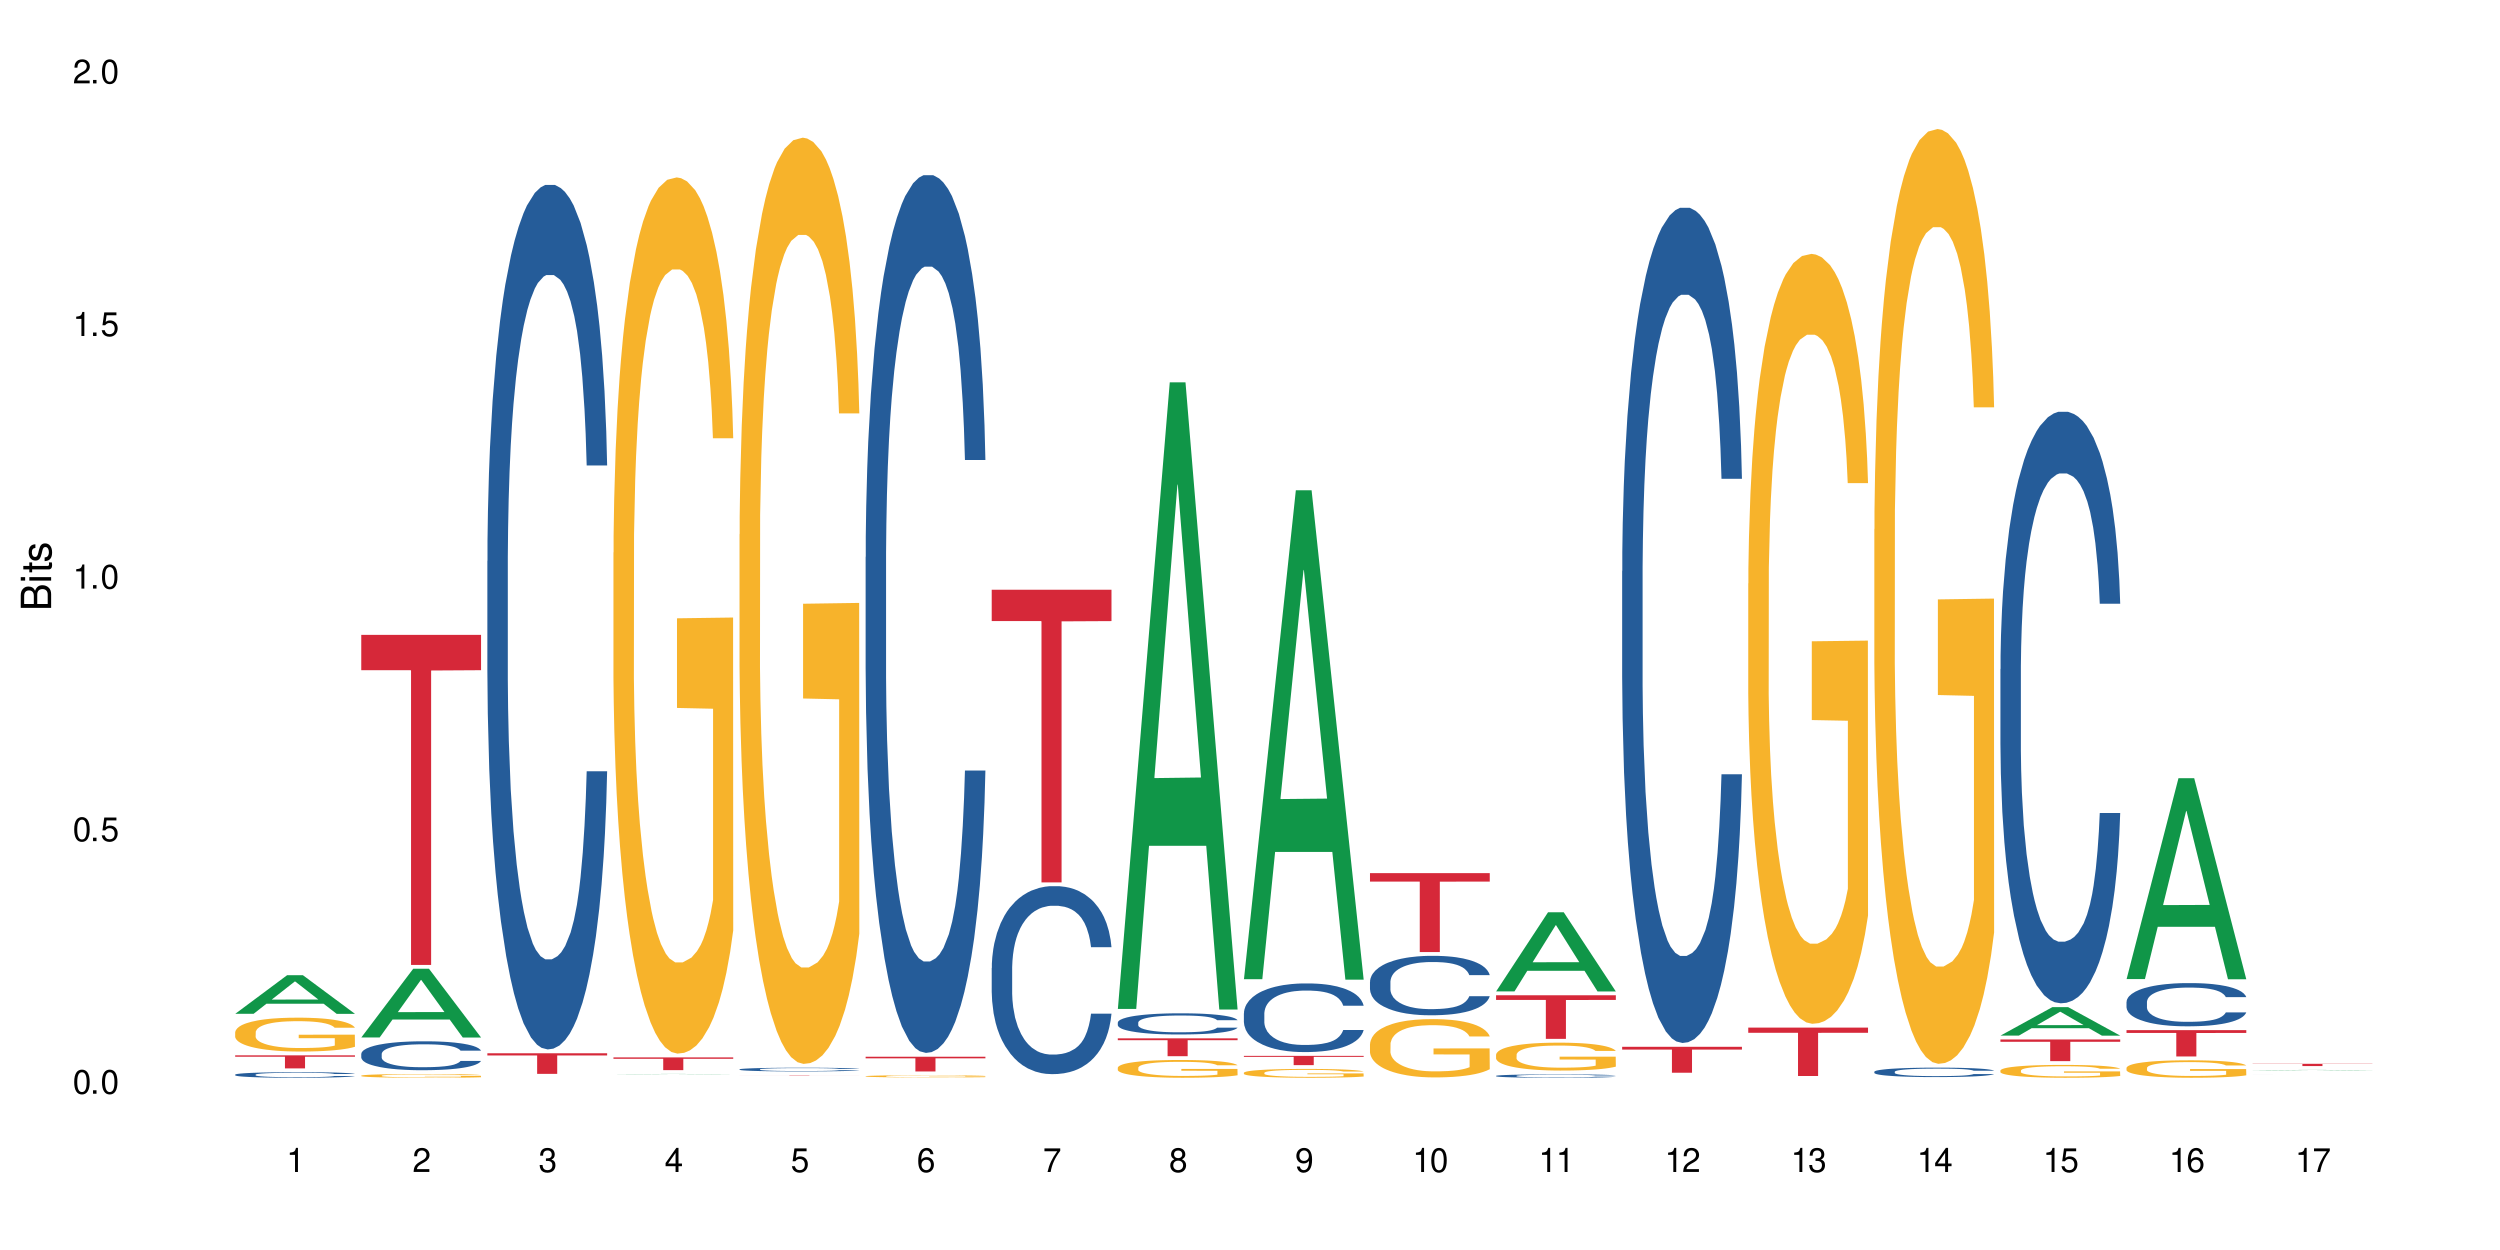 <?xml version="1.0" encoding="UTF-8"?>
<svg xmlns="http://www.w3.org/2000/svg" xmlns:xlink="http://www.w3.org/1999/xlink" width="720" height="360" viewBox="0 0 720 360">
<defs>
<g>
<g id="glyph-0-0">
</g>
<g id="glyph-0-1">
<path d="M 2.641 -6.938 C 2 -6.938 1.422 -6.656 1.078 -6.172 C 0.641 -5.562 0.406 -4.641 0.406 -3.359 C 0.406 -1.016 1.188 0.219 2.641 0.219 C 4.078 0.219 4.859 -1.016 4.859 -3.297 C 4.859 -4.641 4.656 -5.547 4.203 -6.172 C 3.844 -6.656 3.281 -6.938 2.641 -6.938 Z M 2.641 -6.188 C 3.547 -6.188 4 -5.25 4 -3.375 C 4 -1.406 3.562 -0.484 2.625 -0.484 C 1.734 -0.484 1.281 -1.438 1.281 -3.344 C 1.281 -5.25 1.734 -6.188 2.641 -6.188 Z M 2.641 -6.188 "/>
</g>
<g id="glyph-0-2">
<path d="M 1.828 -1 L 0.828 -1 L 0.828 0 L 1.828 0 Z M 1.828 -1 "/>
</g>
<g id="glyph-0-3">
<path d="M 4.562 -6.797 L 1.062 -6.797 L 0.547 -3.094 L 1.328 -3.094 C 1.719 -3.562 2.047 -3.734 2.578 -3.734 C 3.484 -3.734 4.062 -3.109 4.062 -2.094 C 4.062 -1.125 3.484 -0.531 2.578 -0.531 C 1.828 -0.531 1.375 -0.906 1.188 -1.672 L 0.328 -1.672 C 0.453 -1.109 0.547 -0.844 0.75 -0.594 C 1.125 -0.078 1.828 0.219 2.594 0.219 C 3.969 0.219 4.922 -0.781 4.922 -2.219 C 4.922 -3.562 4.031 -4.484 2.719 -4.484 C 2.25 -4.484 1.859 -4.359 1.469 -4.062 L 1.734 -5.969 L 4.562 -5.969 Z M 4.562 -6.797 "/>
</g>
<g id="glyph-0-4">
<path d="M 2.484 -4.938 L 2.484 0 L 3.328 0 L 3.328 -6.938 L 2.766 -6.938 C 2.469 -5.875 2.281 -5.734 0.984 -5.562 L 0.984 -4.938 Z M 2.484 -4.938 "/>
</g>
<g id="glyph-0-5">
<path d="M 4.859 -0.828 L 1.281 -0.828 C 1.359 -1.406 1.672 -1.781 2.5 -2.281 L 3.469 -2.828 C 4.406 -3.344 4.906 -4.062 4.906 -4.906 C 4.906 -5.484 4.672 -6.031 4.266 -6.406 C 3.859 -6.766 3.375 -6.938 2.719 -6.938 C 1.859 -6.938 1.219 -6.625 0.844 -6.031 C 0.609 -5.672 0.5 -5.234 0.484 -4.531 L 1.328 -4.531 C 1.359 -5.016 1.406 -5.281 1.531 -5.516 C 1.75 -5.938 2.188 -6.203 2.703 -6.203 C 3.469 -6.203 4.031 -5.641 4.031 -4.891 C 4.031 -4.344 3.719 -3.859 3.125 -3.516 L 2.234 -3 C 0.812 -2.172 0.406 -1.531 0.328 -0.016 L 4.859 -0.016 Z M 4.859 -0.828 "/>
</g>
<g id="glyph-0-6">
<path d="M 2.125 -3.188 L 2.578 -3.188 C 3.5 -3.188 3.984 -2.766 3.984 -1.922 C 3.984 -1.062 3.469 -0.531 2.594 -0.531 C 1.656 -0.531 1.203 -1 1.156 -2.016 L 0.312 -2.016 C 0.344 -1.453 0.438 -1.094 0.609 -0.781 C 0.953 -0.109 1.625 0.219 2.547 0.219 C 3.953 0.219 4.859 -0.625 4.859 -1.938 C 4.859 -2.828 4.516 -3.297 3.703 -3.594 C 4.344 -3.844 4.656 -4.328 4.656 -5.031 C 4.656 -6.219 3.875 -6.938 2.578 -6.938 C 1.203 -6.938 0.484 -6.172 0.453 -4.703 L 1.297 -4.703 C 1.312 -5.125 1.344 -5.359 1.453 -5.578 C 1.641 -5.969 2.062 -6.203 2.594 -6.203 C 3.344 -6.203 3.797 -5.75 3.797 -5 C 3.797 -4.516 3.609 -4.219 3.25 -4.047 C 3.016 -3.953 2.703 -3.922 2.125 -3.906 Z M 2.125 -3.188 "/>
</g>
<g id="glyph-0-7">
<path d="M 3.141 -1.672 L 3.141 0 L 3.984 0 L 3.984 -1.672 L 4.984 -1.672 L 4.984 -2.438 L 3.984 -2.438 L 3.984 -6.938 L 3.359 -6.938 L 0.266 -2.578 L 0.266 -1.672 Z M 3.141 -2.438 L 1 -2.438 L 3.141 -5.5 Z M 3.141 -2.438 "/>
</g>
<g id="glyph-0-8">
<path d="M 4.781 -5.125 C 4.609 -6.266 3.891 -6.938 2.844 -6.938 C 2.094 -6.938 1.422 -6.578 1.031 -5.953 C 0.594 -5.266 0.406 -4.422 0.406 -3.172 C 0.406 -2 0.578 -1.25 0.984 -0.641 C 1.359 -0.078 1.953 0.219 2.703 0.219 C 3.984 0.219 4.922 -0.75 4.922 -2.094 C 4.922 -3.375 4.062 -4.281 2.844 -4.281 C 2.172 -4.281 1.641 -4.031 1.281 -3.516 C 1.281 -5.234 1.828 -6.188 2.797 -6.188 C 3.391 -6.188 3.797 -5.797 3.938 -5.125 Z M 2.734 -3.531 C 3.547 -3.531 4.062 -2.953 4.062 -2.031 C 4.062 -1.156 3.484 -0.531 2.703 -0.531 C 1.922 -0.531 1.328 -1.188 1.328 -2.078 C 1.328 -2.938 1.906 -3.531 2.734 -3.531 Z M 2.734 -3.531 "/>
</g>
<g id="glyph-0-9">
<path d="M 4.984 -6.797 L 0.438 -6.797 L 0.438 -5.969 L 4.109 -5.969 C 2.5 -3.656 1.828 -2.234 1.328 0 L 2.219 0 C 2.594 -2.172 3.453 -4.047 4.984 -6.094 Z M 4.984 -6.797 "/>
</g>
<g id="glyph-0-10">
<path d="M 3.75 -3.656 C 4.469 -4.094 4.688 -4.438 4.688 -5.078 C 4.688 -6.172 3.844 -6.938 2.641 -6.938 C 1.438 -6.938 0.594 -6.172 0.594 -5.094 C 0.594 -4.438 0.812 -4.094 1.516 -3.656 C 0.734 -3.266 0.359 -2.703 0.359 -1.922 C 0.359 -0.656 1.281 0.219 2.641 0.219 C 3.984 0.219 4.922 -0.656 4.922 -1.922 C 4.922 -2.703 4.531 -3.266 3.75 -3.656 Z M 2.641 -6.188 C 3.359 -6.188 3.812 -5.75 3.812 -5.062 C 3.812 -4.406 3.344 -3.984 2.641 -3.984 C 1.922 -3.984 1.453 -4.406 1.453 -5.078 C 1.453 -5.75 1.922 -6.188 2.641 -6.188 Z M 2.641 -3.266 C 3.484 -3.266 4.062 -2.719 4.062 -1.906 C 4.062 -1.078 3.484 -0.531 2.625 -0.531 C 1.797 -0.531 1.219 -1.094 1.219 -1.906 C 1.219 -2.719 1.781 -3.266 2.641 -3.266 Z M 2.641 -3.266 "/>
</g>
<g id="glyph-0-11">
<path d="M 0.516 -1.578 C 0.672 -0.453 1.406 0.219 2.438 0.219 C 3.188 0.219 3.859 -0.141 4.266 -0.766 C 4.688 -1.453 4.891 -2.297 4.891 -3.547 C 4.891 -4.719 4.703 -5.453 4.312 -6.078 C 3.938 -6.641 3.344 -6.938 2.594 -6.938 C 1.297 -6.938 0.359 -5.969 0.359 -4.625 C 0.359 -3.344 1.234 -2.453 2.453 -2.453 C 3.094 -2.453 3.578 -2.672 4.016 -3.203 C 4 -1.484 3.469 -0.531 2.5 -0.531 C 1.906 -0.531 1.484 -0.906 1.359 -1.578 Z M 2.578 -6.203 C 3.375 -6.203 3.969 -5.531 3.969 -4.641 C 3.969 -3.797 3.391 -3.188 2.547 -3.188 C 1.734 -3.188 1.234 -3.766 1.234 -4.688 C 1.234 -5.562 1.797 -6.203 2.578 -6.203 Z M 2.578 -6.203 "/>
</g>
<g id="glyph-1-0">
</g>
<g id="glyph-1-1">
<path d="M 0 -0.953 L 0 -4.891 C 0 -5.719 -0.234 -6.344 -0.734 -6.797 C -1.188 -7.234 -1.812 -7.469 -2.5 -7.469 C -3.547 -7.469 -4.188 -7 -4.625 -5.875 C -4.984 -6.688 -5.625 -7.094 -6.531 -7.094 C -7.172 -7.094 -7.734 -6.859 -8.141 -6.391 C -8.562 -5.922 -8.75 -5.344 -8.75 -4.5 L -8.75 -0.953 Z M -4.984 -2.062 L -7.766 -2.062 L -7.766 -4.219 C -7.766 -4.844 -7.688 -5.203 -7.453 -5.5 C -7.219 -5.812 -6.859 -5.969 -6.375 -5.969 C -5.891 -5.969 -5.531 -5.812 -5.297 -5.5 C -5.062 -5.203 -4.984 -4.844 -4.984 -4.219 Z M -0.984 -2.062 L -4 -2.062 L -4 -4.781 C -4 -5.766 -3.438 -6.359 -2.484 -6.359 C -1.547 -6.359 -0.984 -5.766 -0.984 -4.781 Z M -0.984 -2.062 "/>
</g>
<g id="glyph-1-2">
<path d="M -6.281 -1.797 L -6.281 -0.797 L 0 -0.797 L 0 -1.797 Z M -8.75 -1.797 L -8.75 -0.797 L -7.484 -0.797 L -7.484 -1.797 Z M -8.75 -1.797 "/>
</g>
<g id="glyph-1-3">
<path d="M -6.281 -3.047 L -6.281 -2.016 L -8.016 -2.016 L -8.016 -1.016 L -6.281 -1.016 L -6.281 -0.172 L -5.469 -0.172 L -5.469 -1.016 L -0.719 -1.016 C -0.078 -1.016 0.281 -1.453 0.281 -2.234 C 0.281 -2.5 0.25 -2.719 0.188 -3.047 L -0.641 -3.047 C -0.609 -2.906 -0.594 -2.766 -0.594 -2.562 C -0.594 -2.141 -0.719 -2.016 -1.156 -2.016 L -5.469 -2.016 L -5.469 -3.047 Z M -6.281 -3.047 "/>
</g>
<g id="glyph-1-4">
<path d="M -4.531 -5.25 C -5.766 -5.25 -6.469 -4.422 -6.469 -2.969 C -6.469 -1.516 -5.719 -0.562 -4.547 -0.562 C -3.562 -0.562 -3.094 -1.062 -2.734 -2.562 L -2.516 -3.484 C -2.344 -4.188 -2.094 -4.469 -1.641 -4.469 C -1.047 -4.469 -0.641 -3.875 -0.641 -3 C -0.641 -2.453 -0.797 -2 -1.062 -1.75 C -1.25 -1.594 -1.422 -1.531 -1.875 -1.469 L -1.875 -0.406 C -0.422 -0.453 0.281 -1.266 0.281 -2.922 C 0.281 -4.5 -0.5 -5.516 -1.719 -5.516 C -2.656 -5.516 -3.172 -4.984 -3.469 -3.734 L -3.703 -2.766 C -3.891 -1.953 -4.156 -1.609 -4.594 -1.609 C -5.188 -1.609 -5.547 -2.125 -5.547 -2.938 C -5.547 -3.75 -5.203 -4.172 -4.531 -4.203 Z M -4.531 -5.25 "/>
</g>
</g>
</defs>
<rect x="-72" y="-36" width="864" height="432" fill="rgb(100%, 100%, 100%)" fill-opacity="1"/>
<path fill-rule="nonzero" fill="rgb(6.275%, 58.824%, 28.235%)" fill-opacity="1" d="M 67.73 291.977 L 67.77 291.969 L 82.695 280.852 L 87.227 280.852 L 102.23 291.988 L 96.957 291.988 L 93.199 289.082 L 76.723 289.082 L 73.039 291.977 L 67.73 291.977 L 78.309 287.879 L 91.688 287.867 L 85.016 282.672 L 84.941 282.66 L 84.871 282.691 L 78.273 287.867 L 78.309 287.879 Z M 67.73 291.977 "/>
<path fill-rule="nonzero" fill="rgb(14.51%, 36.078%, 60%)" fill-opacity="1" d="M 67.73 309.488 L 67.773 309.488 L 67.773 309.453 L 67.898 309.395 L 68.195 309.324 L 68.488 309.277 L 69.246 309.191 L 70.297 309.105 L 71.391 309.043 L 72.191 309.004 L 72.906 308.973 L 74.547 308.918 L 75.598 308.891 L 76.734 308.867 L 78.121 308.84 L 79.133 308.828 L 81.402 308.801 L 83.086 308.793 L 84.391 308.789 L 87.211 308.789 L 88.891 308.793 L 90.113 308.801 L 91.457 308.812 L 92.594 308.828 L 94.57 308.859 L 96.34 308.898 L 97.137 308.922 L 98.402 308.969 L 99.367 309.012 L 100.043 309.051 L 100.797 309.105 L 101.473 309.172 L 101.977 309.246 L 102.23 309.312 L 96.34 309.312 L 96.043 309.25 L 95.707 309.207 L 95.078 309.145 L 94.445 309.102 L 93.562 309.059 L 92.762 309.031 L 91.668 309.004 L 90.703 308.988 L 89.691 308.973 L 88.723 308.965 L 86.875 308.957 L 83.93 308.957 L 82.289 308.969 L 81.402 308.98 L 80.141 309 L 79.258 309.02 L 78.207 309.051 L 77.492 309.074 L 76.609 309.113 L 75.977 309.148 L 75.262 309.195 L 74.84 309.234 L 74.461 309.273 L 74.125 309.324 L 73.875 309.375 L 73.703 309.43 L 73.621 309.48 L 73.621 309.711 L 73.703 309.762 L 73.914 309.824 L 74.461 309.914 L 75.262 309.992 L 76.188 310.055 L 77.07 310.098 L 77.574 310.121 L 78.25 310.145 L 79.301 310.172 L 80.816 310.203 L 81.699 310.215 L 83.043 310.227 L 84.434 310.23 L 86.285 310.23 L 87.926 310.227 L 89.02 310.219 L 90.156 310.207 L 91.711 310.18 L 92.68 310.156 L 93.52 310.129 L 94.152 310.102 L 94.57 310.078 L 95.203 310.031 L 95.707 309.98 L 96.086 309.93 L 96.34 309.879 L 102.23 309.879 L 101.977 309.941 L 101.598 309.996 L 101.219 310.039 L 100.629 310.09 L 99.957 310.137 L 98.988 310.188 L 98.191 310.223 L 97.137 310.258 L 96.172 310.285 L 95.117 310.312 L 93.562 310.34 L 92.551 310.355 L 91.457 310.371 L 90.156 310.383 L 88.516 310.391 L 86.746 310.398 L 85.105 310.398 L 83.34 310.395 L 82.035 310.391 L 80.309 310.375 L 78.164 310.352 L 76.609 310.324 L 75.387 310.293 L 74.336 310.266 L 73.156 310.227 L 71.645 310.16 L 70.719 310.109 L 70.086 310.07 L 69.371 310.012 L 68.867 309.961 L 68.277 309.879 L 67.855 309.773 L 67.73 309.691 Z M 67.73 309.488 "/>
<path fill-rule="nonzero" fill="rgb(96.863%, 70.196%, 16.863%)" fill-opacity="1" d="M 67.73 297.266 L 67.773 297.258 L 67.773 297.078 L 67.941 296.676 L 68.363 296.125 L 68.91 295.668 L 69.496 295.312 L 69.875 295.125 L 70.508 294.859 L 71.055 294.664 L 72.441 294.262 L 74.211 293.887 L 75.176 293.727 L 76.27 293.574 L 77.828 293.406 L 78.543 293.344 L 80.73 293.203 L 83.215 293.113 L 85.949 293.086 L 87.211 293.094 L 88.934 293.129 L 91.289 293.227 L 92.637 293.316 L 93.688 293.406 L 94.781 293.523 L 96.129 293.699 L 97.391 293.914 L 98.402 294.129 L 99.41 294.395 L 100.25 294.68 L 100.965 294.992 L 101.598 295.367 L 101.977 295.68 L 102.23 295.992 L 96.383 295.992 L 96.043 295.68 L 95.664 295.438 L 95.035 295.145 L 94.402 294.93 L 93.773 294.762 L 92.594 294.527 L 91.586 294.387 L 90.324 294.262 L 89.102 294.18 L 87.715 294.129 L 86.875 294.109 L 84.645 294.109 L 82.625 294.172 L 81.445 294.242 L 80.605 294.316 L 79.426 294.449 L 78.711 294.555 L 78.289 294.629 L 77.027 294.902 L 76.188 295.152 L 75.723 295.324 L 75.137 295.59 L 74.715 295.832 L 74.25 296.188 L 74 296.453 L 73.664 297.059 L 73.621 298.664 L 73.746 299.004 L 74 299.367 L 74.336 299.688 L 74.84 300.027 L 75.348 300.285 L 76.23 300.633 L 76.988 300.867 L 77.574 301.016 L 78.711 301.258 L 79.176 301.336 L 80.27 301.5 L 81.402 301.621 L 82.793 301.73 L 83.844 301.785 L 85.527 301.828 L 87.672 301.828 L 90.195 301.773 L 91.797 301.703 L 92.891 301.633 L 93.605 301.57 L 94.488 301.473 L 95.117 301.383 L 95.707 301.285 L 96.422 301.133 L 96.422 299.004 L 86.031 298.992 L 86.031 297.996 L 102.188 297.988 L 102.23 301.473 L 101.344 301.711 L 100.25 301.945 L 99.199 302.121 L 98.105 302.273 L 96.551 302.441 L 95.289 302.551 L 93.352 302.676 L 91.586 302.754 L 89.734 302.809 L 88.094 302.836 L 86.156 302.844 L 84.434 302.824 L 82.582 302.773 L 81.109 302.703 L 79.762 302.613 L 78.418 302.496 L 76.734 302.309 L 75.641 302.156 L 74.504 301.969 L 73.367 301.746 L 72.359 301.508 L 71.688 301.32 L 71.012 301.105 L 70.297 300.84 L 69.625 300.535 L 69.121 300.258 L 68.656 299.949 L 68.32 299.652 L 67.984 299.254 L 67.816 298.93 L 67.73 298.656 Z M 67.73 297.266 "/>
<path fill-rule="nonzero" fill="rgb(83.922%, 15.686%, 22.353%)" fill-opacity="1" d="M 67.73 303.941 L 102.23 303.941 L 102.23 304.344 L 87.852 304.348 L 87.852 307.691 L 82.066 307.691 L 82.066 304.348 L 81.984 304.344 L 67.73 304.344 Z M 67.73 303.941 "/>
<path fill-rule="nonzero" fill="rgb(6.275%, 58.824%, 28.235%)" fill-opacity="1" d="M 104.043 298.781 L 104.082 298.762 L 119.008 278.996 L 123.543 278.996 L 138.543 298.801 L 133.273 298.801 L 129.512 293.629 L 113.039 293.629 L 109.352 298.781 L 104.043 298.781 L 114.621 291.492 L 128 291.473 L 121.332 282.234 L 121.258 282.215 L 121.184 282.27 L 114.586 291.473 L 114.621 291.492 Z M 104.043 298.781 "/>
<path fill-rule="nonzero" fill="rgb(14.51%, 36.078%, 60%)" fill-opacity="1" d="M 104.043 303.52 L 104.086 303.512 L 104.086 303.328 L 104.211 303.039 L 104.508 302.676 L 104.801 302.422 L 105.559 301.973 L 106.609 301.539 L 107.703 301.207 L 108.504 301.008 L 109.219 300.855 L 110.859 300.574 L 111.91 300.43 L 113.047 300.301 L 114.438 300.172 L 115.445 300.094 L 117.719 299.973 L 119.398 299.922 L 120.703 299.898 L 123.523 299.898 L 125.207 299.926 L 126.426 299.965 L 127.773 300.027 L 128.91 300.094 L 130.887 300.262 L 132.652 300.477 L 133.453 300.598 L 134.715 300.832 L 135.684 301.062 L 136.355 301.258 L 137.113 301.539 L 137.785 301.883 L 138.289 302.27 L 138.543 302.598 L 132.652 302.598 L 132.359 302.293 L 132.023 302.059 L 131.391 301.746 L 130.758 301.523 L 129.875 301.305 L 129.078 301.16 L 127.984 301.016 L 127.016 300.926 L 126.004 300.855 L 125.039 300.809 L 123.188 300.766 L 121.043 300.766 L 120.242 300.781 L 118.602 300.84 L 117.719 300.895 L 116.457 301 L 115.57 301.098 L 114.52 301.25 L 113.805 301.379 L 112.922 301.578 L 112.289 301.754 L 111.574 302.004 L 111.156 302.195 L 110.777 302.406 L 110.438 302.66 L 110.188 302.926 L 110.02 303.207 L 109.934 303.48 L 109.934 304.66 L 110.02 304.934 L 110.23 305.254 L 110.777 305.719 L 111.574 306.121 L 112.5 306.441 L 113.383 306.668 L 113.891 306.773 L 114.562 306.898 L 115.613 307.047 L 117.129 307.199 L 118.012 307.262 L 119.359 307.324 L 120.746 307.352 L 122.598 307.352 L 124.238 307.324 L 125.332 307.285 L 126.469 307.223 L 128.023 307.094 L 128.992 306.973 L 129.832 306.828 L 130.465 306.684 L 130.887 306.562 L 131.516 306.324 L 132.023 306.066 L 132.398 305.801 L 132.652 305.543 L 138.543 305.543 L 138.289 305.848 L 137.91 306.145 L 137.531 306.363 L 136.945 306.629 L 136.27 306.867 L 135.305 307.133 L 134.504 307.309 L 133.453 307.496 L 132.484 307.641 L 131.434 307.773 L 129.875 307.922 L 128.867 308 L 127.773 308.066 L 126.469 308.129 L 124.828 308.184 L 123.059 308.211 L 121.418 308.219 L 119.652 308.207 L 118.348 308.176 L 116.625 308.105 L 114.477 307.969 L 112.922 307.824 L 111.703 307.68 L 110.648 307.527 L 109.473 307.324 L 107.957 306.988 L 107.031 306.73 L 106.402 306.516 L 105.684 306.219 L 105.18 305.953 L 104.59 305.527 L 104.172 304.988 L 104.043 304.57 Z M 104.043 303.52 "/>
<path fill-rule="nonzero" fill="rgb(96.863%, 70.196%, 16.863%)" fill-opacity="1" d="M 104.043 309.781 L 104.086 309.781 L 104.086 309.762 L 104.254 309.715 L 104.676 309.656 L 105.223 309.605 L 105.812 309.566 L 106.191 309.543 L 106.82 309.516 L 107.367 309.492 L 108.758 309.449 L 110.523 309.406 L 111.492 309.391 L 112.586 309.371 L 114.141 309.352 L 114.855 309.348 L 117.043 309.332 L 119.527 309.32 L 122.262 309.316 L 123.523 309.32 L 125.25 309.324 L 127.605 309.332 L 128.949 309.344 L 130.004 309.352 L 131.098 309.367 L 132.441 309.387 L 133.703 309.41 L 134.715 309.434 L 135.723 309.461 L 136.566 309.496 L 137.281 309.527 L 137.91 309.57 L 138.289 309.605 L 138.543 309.641 L 132.695 309.641 L 132.359 309.605 L 131.98 309.578 L 131.348 309.547 L 130.719 309.523 L 130.086 309.504 L 128.91 309.477 L 127.898 309.461 L 126.637 309.449 L 125.418 309.438 L 124.027 309.434 L 123.188 309.43 L 120.957 309.43 L 118.938 309.438 L 117.758 309.445 L 116.918 309.453 L 115.738 309.469 L 115.023 309.48 L 114.605 309.488 L 113.344 309.52 L 112.5 309.547 L 112.039 309.566 L 111.449 309.594 L 111.027 309.621 L 110.566 309.66 L 110.312 309.691 L 109.977 309.758 L 109.934 309.938 L 110.062 309.973 L 110.312 310.016 L 110.648 310.051 L 111.156 310.086 L 111.66 310.117 L 112.543 310.152 L 113.301 310.18 L 113.891 310.195 L 115.023 310.223 L 115.488 310.23 L 116.582 310.25 L 117.719 310.266 L 119.105 310.277 L 120.156 310.281 L 121.84 310.285 L 123.984 310.285 L 126.512 310.281 L 128.109 310.273 L 129.203 310.266 L 129.918 310.258 L 130.801 310.246 L 131.434 310.238 L 132.023 310.227 L 132.738 310.211 L 132.738 309.973 L 122.344 309.973 L 122.344 309.863 L 138.5 309.859 L 138.543 310.246 L 137.66 310.273 L 136.566 310.301 L 135.512 310.32 L 134.418 310.336 L 132.863 310.355 L 131.602 310.367 L 129.664 310.379 L 127.898 310.391 L 126.047 310.395 L 124.406 310.398 L 120.746 310.398 L 118.895 310.391 L 117.422 310.383 L 116.078 310.375 L 114.73 310.359 L 113.047 310.34 L 111.953 310.324 L 110.816 310.301 L 109.684 310.277 L 108.672 310.25 L 108 310.23 L 107.324 310.207 L 106.609 310.176 L 105.938 310.145 L 105.434 310.113 L 104.969 310.078 L 104.633 310.047 L 104.297 310 L 104.129 309.965 L 104.043 309.934 Z M 104.043 309.781 "/>
<path fill-rule="nonzero" fill="rgb(83.922%, 15.686%, 22.353%)" fill-opacity="1" d="M 104.043 182.84 L 138.543 182.84 L 138.543 193.016 L 124.164 193.105 L 124.164 277.898 L 118.379 277.898 L 118.379 193.191 L 118.297 193.016 L 104.043 193.016 Z M 104.043 182.84 "/>
<path fill-rule="nonzero" fill="rgb(14.51%, 36.078%, 60%)" fill-opacity="1" d="M 140.359 161.594 L 140.398 161.367 L 140.398 155.902 L 140.527 147.254 L 140.82 136.332 L 141.117 128.82 L 141.871 115.395 L 142.926 102.422 L 144.02 92.41 L 144.816 86.492 L 145.531 81.941 L 147.172 73.52 L 148.227 69.195 L 149.359 65.328 L 150.75 61.457 L 151.758 59.184 L 154.031 55.543 L 155.715 53.949 L 157.02 53.266 L 159.836 53.266 L 161.52 54.176 L 162.738 55.312 L 164.086 57.133 L 165.223 59.184 L 167.199 64.191 L 168.965 70.562 L 169.766 74.203 L 171.027 81.258 L 171.996 88.086 L 172.668 94.004 L 173.426 102.422 L 174.098 112.664 L 174.605 124.27 L 174.855 134.055 L 168.965 134.055 L 168.672 124.953 L 168.336 117.898 L 167.703 108.566 L 167.074 101.969 L 166.191 95.367 L 165.391 91.043 L 164.297 86.719 L 163.328 83.988 L 162.32 81.941 L 161.352 80.574 L 159.5 79.211 L 157.355 79.211 L 156.555 79.664 L 154.914 81.484 L 154.031 83.078 L 152.77 86.266 L 151.887 89.223 L 150.832 93.773 L 150.117 97.645 L 149.234 103.562 L 148.605 108.797 L 147.891 116.305 L 147.469 121.996 L 147.09 128.367 L 146.754 135.875 L 146.5 143.844 L 146.332 152.262 L 146.25 160.457 L 146.25 195.73 L 146.332 203.922 L 146.543 213.48 L 147.09 227.363 L 147.891 239.426 L 148.812 248.984 L 149.699 255.812 L 150.203 258.996 L 150.875 262.637 L 151.926 267.191 L 153.441 271.742 L 154.324 273.562 L 155.672 275.383 L 157.059 276.293 L 158.91 276.293 L 160.551 275.383 L 161.645 274.246 L 162.781 272.426 L 164.34 268.555 L 165.305 264.914 L 166.148 260.59 L 166.777 256.266 L 167.199 252.625 L 167.832 245.57 L 168.336 237.832 L 168.715 229.867 L 168.965 222.129 L 174.855 222.129 L 174.605 231.23 L 174.227 240.109 L 173.848 246.707 L 173.258 254.672 L 172.586 261.727 L 171.617 269.691 L 170.816 274.926 L 169.766 280.617 L 168.797 284.941 L 167.746 288.809 L 166.191 293.363 L 165.18 295.637 L 164.086 297.684 L 162.781 299.508 L 161.141 301.098 L 159.375 302.008 L 157.734 302.238 L 155.965 301.781 L 154.664 300.871 L 152.938 298.824 L 150.793 294.727 L 149.234 290.402 L 148.016 286.078 L 146.965 281.527 L 145.785 275.383 L 144.27 265.371 L 143.344 257.633 L 142.715 251.258 L 142 242.383 L 141.492 234.418 L 140.906 221.676 L 140.484 205.516 L 140.359 193 Z M 140.359 161.594 "/>
<path fill-rule="nonzero" fill="rgb(83.922%, 15.686%, 22.353%)" fill-opacity="1" d="M 140.359 303.336 L 174.855 303.336 L 174.855 303.969 L 160.477 303.977 L 160.477 309.273 L 154.695 309.273 L 154.695 303.98 L 154.609 303.969 L 140.359 303.969 Z M 140.359 303.336 "/>
<path fill-rule="nonzero" fill="rgb(6.275%, 58.824%, 28.235%)" fill-opacity="1" d="M 176.672 309.406 L 176.707 309.406 L 191.637 309.293 L 196.168 309.293 L 211.168 309.406 L 205.898 309.406 L 202.141 309.375 L 185.664 309.375 L 181.98 309.406 L 176.672 309.406 L 187.25 309.363 L 200.629 309.363 L 193.957 309.309 L 193.809 309.309 L 187.211 309.363 L 187.25 309.363 Z M 176.672 309.406 "/>
<path fill-rule="nonzero" fill="rgb(96.863%, 70.196%, 16.863%)" fill-opacity="1" d="M 176.672 159.18 L 176.715 158.949 L 176.715 154.34 L 176.883 143.969 L 177.305 129.68 L 177.852 117.926 L 178.438 108.707 L 178.816 103.867 L 179.449 96.957 L 179.996 91.887 L 181.383 81.516 L 183.152 71.836 L 184.117 67.688 L 185.211 63.77 L 186.77 59.391 L 187.484 57.777 L 189.672 54.09 L 192.152 51.785 L 194.887 51.094 L 196.152 51.324 L 197.875 52.246 L 200.23 54.781 L 201.578 57.086 L 202.629 59.391 L 203.723 62.387 L 205.07 66.996 L 206.332 72.527 L 207.34 78.059 L 208.352 84.973 L 209.191 92.348 L 209.906 100.41 L 210.539 110.09 L 210.918 118.156 L 211.168 126.223 L 205.32 126.223 L 204.984 118.156 L 204.605 111.934 L 203.977 104.328 L 203.344 98.801 L 202.715 94.422 L 201.535 88.43 L 200.527 84.742 L 199.266 81.516 L 198.043 79.441 L 196.656 78.059 L 195.812 77.598 L 193.586 77.598 L 191.566 79.211 L 190.387 81.055 L 189.547 82.898 L 188.367 86.355 L 187.652 89.121 L 187.23 90.965 L 185.969 98.109 L 185.129 104.559 L 184.664 108.938 L 184.078 115.852 L 183.656 122.074 L 183.191 131.293 L 182.941 138.207 L 182.605 153.879 L 182.562 195.359 L 182.688 204.117 L 182.941 213.566 L 183.277 221.863 L 183.781 230.617 L 184.285 237.301 L 185.172 246.289 L 185.926 252.281 L 186.516 256.199 L 187.652 262.422 L 188.113 264.496 L 189.207 268.645 L 190.344 271.871 L 191.734 274.637 L 192.785 276.02 L 194.469 277.172 L 196.613 277.172 L 199.137 275.789 L 200.734 273.945 L 201.828 272.102 L 202.547 270.488 L 203.43 267.953 L 204.059 265.648 L 204.648 263.113 L 205.363 259.195 L 205.363 204.117 L 194.973 203.887 L 194.973 178.074 L 211.129 177.844 L 211.168 267.953 L 210.285 274.176 L 209.191 280.168 L 208.141 284.777 L 207.047 288.695 L 205.488 293.07 L 204.227 295.836 L 202.293 299.062 L 200.527 301.137 L 198.676 302.52 L 197.035 303.211 L 195.098 303.441 L 193.375 302.98 L 191.523 301.598 L 190.051 299.754 L 188.703 297.449 L 187.359 294.453 L 185.676 289.613 L 184.582 285.699 L 183.445 280.859 L 182.309 275.098 L 181.301 268.875 L 180.625 264.035 L 179.953 258.504 L 179.238 251.59 L 178.566 243.754 L 178.059 236.609 L 177.598 228.543 L 177.262 220.941 L 176.926 210.57 L 176.758 202.273 L 176.672 195.129 Z M 176.672 159.18 "/>
<path fill-rule="nonzero" fill="rgb(83.922%, 15.686%, 22.353%)" fill-opacity="1" d="M 176.672 304.539 L 211.168 304.539 L 211.168 304.93 L 196.793 304.934 L 196.793 308.195 L 191.008 308.195 L 191.008 304.938 L 190.922 304.93 L 176.672 304.93 Z M 176.672 304.539 "/>
<path fill-rule="nonzero" fill="rgb(14.51%, 36.078%, 60%)" fill-opacity="1" d="M 212.984 307.965 L 213.027 307.965 L 213.027 307.941 L 213.152 307.906 L 213.449 307.859 L 213.742 307.824 L 214.5 307.77 L 215.551 307.715 L 216.645 307.672 L 217.445 307.645 L 218.16 307.625 L 219.801 307.59 L 220.852 307.57 L 221.988 307.555 L 223.375 307.539 L 224.387 307.527 L 226.66 307.512 L 228.34 307.508 L 229.645 307.504 L 232.465 307.504 L 234.148 307.508 L 235.367 307.512 L 236.715 307.52 L 237.848 307.527 L 239.828 307.551 L 241.594 307.578 L 242.395 307.594 L 243.656 307.621 L 244.621 307.652 L 245.297 307.676 L 246.055 307.715 L 246.727 307.758 L 247.23 307.805 L 247.484 307.848 L 241.594 307.848 L 241.301 307.809 L 240.961 307.777 L 240.332 307.738 L 239.699 307.711 L 238.816 307.684 L 238.016 307.664 L 236.922 307.645 L 235.957 307.633 L 234.945 307.625 L 233.98 307.621 L 232.129 307.613 L 229.98 307.613 L 229.184 307.617 L 227.543 307.625 L 226.66 307.629 L 225.395 307.645 L 224.512 307.656 L 223.461 307.676 L 222.746 307.691 L 221.863 307.719 L 221.23 307.742 L 220.516 307.773 L 220.094 307.797 L 219.715 307.824 L 219.379 307.855 L 219.129 307.891 L 218.961 307.926 L 218.875 307.961 L 218.875 308.113 L 218.961 308.145 L 219.168 308.188 L 219.715 308.246 L 220.516 308.297 L 221.441 308.34 L 222.324 308.367 L 222.828 308.383 L 223.504 308.398 L 224.555 308.418 L 226.07 308.438 L 226.953 308.445 L 228.301 308.453 L 229.688 308.457 L 231.539 308.457 L 233.18 308.453 L 234.273 308.445 L 235.41 308.438 L 236.965 308.422 L 237.934 308.406 L 238.773 308.387 L 239.406 308.371 L 239.828 308.355 L 240.457 308.324 L 240.961 308.293 L 241.34 308.258 L 241.594 308.223 L 247.484 308.223 L 247.23 308.262 L 246.852 308.301 L 246.473 308.328 L 245.883 308.363 L 245.211 308.395 L 244.242 308.426 L 243.445 308.449 L 242.395 308.473 L 241.426 308.492 L 240.375 308.508 L 238.816 308.527 L 237.809 308.539 L 236.715 308.547 L 235.41 308.555 L 233.77 308.562 L 232 308.566 L 230.359 308.566 L 228.594 308.562 L 227.289 308.559 L 225.566 308.551 L 223.418 308.535 L 221.863 308.516 L 220.641 308.496 L 219.59 308.477 L 218.414 308.453 L 216.898 308.41 L 215.973 308.375 L 215.34 308.348 L 214.625 308.312 L 214.121 308.277 L 213.531 308.223 L 213.113 308.152 L 212.984 308.102 Z M 212.984 307.965 "/>
<path fill-rule="nonzero" fill="rgb(96.863%, 70.196%, 16.863%)" fill-opacity="1" d="M 212.984 153.902 L 213.027 153.66 L 213.027 148.785 L 213.195 137.824 L 213.617 122.719 L 214.164 110.297 L 214.754 100.551 L 215.133 95.434 L 215.762 88.125 L 216.309 82.766 L 217.699 71.805 L 219.465 61.574 L 220.434 57.188 L 221.527 53.047 L 223.082 48.418 L 223.797 46.711 L 225.984 42.812 L 228.469 40.379 L 231.203 39.648 L 232.465 39.891 L 234.188 40.867 L 236.547 43.547 L 237.891 45.98 L 238.941 48.418 L 240.035 51.586 L 241.383 56.457 L 242.645 62.305 L 243.656 68.148 L 244.664 75.457 L 245.508 83.254 L 246.223 91.781 L 246.852 102.012 L 247.23 110.539 L 247.484 119.066 L 241.637 119.066 L 241.301 110.539 L 240.922 103.961 L 240.289 95.922 L 239.656 90.074 L 239.027 85.445 L 237.848 79.113 L 236.84 75.215 L 235.578 71.805 L 234.355 69.613 L 232.969 68.148 L 232.129 67.664 L 229.898 67.664 L 227.879 69.367 L 226.699 71.316 L 225.859 73.266 L 224.68 76.922 L 223.965 79.844 L 223.547 81.793 L 222.281 89.344 L 221.441 96.164 L 220.98 100.793 L 220.391 108.102 L 219.969 114.68 L 219.508 124.426 L 219.254 131.734 L 218.918 148.301 L 218.875 192.152 L 219 201.406 L 219.254 211.395 L 219.59 220.168 L 220.094 229.422 L 220.602 236.488 L 221.484 245.988 L 222.242 252.324 L 222.828 256.465 L 223.965 263.043 L 224.43 265.234 L 225.523 269.621 L 226.66 273.031 L 228.047 275.953 L 229.098 277.414 L 230.781 278.633 L 232.926 278.633 L 235.449 277.172 L 237.051 275.223 L 238.145 273.273 L 238.859 271.57 L 239.742 268.891 L 240.375 266.453 L 240.961 263.773 L 241.676 259.633 L 241.676 201.406 L 231.285 201.164 L 231.285 173.879 L 247.441 173.637 L 247.484 268.891 L 246.602 275.469 L 245.508 281.801 L 244.453 286.672 L 243.359 290.816 L 241.805 295.441 L 240.543 298.367 L 238.605 301.777 L 236.84 303.969 L 234.988 305.43 L 233.348 306.164 L 231.414 306.406 L 229.688 305.918 L 227.836 304.457 L 226.363 302.508 L 225.02 300.07 L 223.672 296.906 L 221.988 291.789 L 220.895 287.648 L 219.758 282.531 L 218.621 276.441 L 217.613 269.863 L 216.941 264.746 L 216.266 258.902 L 215.551 251.594 L 214.879 243.309 L 214.375 235.758 L 213.91 227.23 L 213.574 219.191 L 213.238 208.23 L 213.07 199.457 L 212.984 191.906 Z M 212.984 153.902 "/>
<path fill-rule="nonzero" fill="rgb(83.922%, 15.686%, 22.353%)" fill-opacity="1" d="M 212.984 309.664 L 247.484 309.664 L 247.484 309.672 L 233.105 309.672 L 233.105 309.746 L 227.32 309.746 L 227.32 309.672 L 212.984 309.672 Z M 212.984 309.664 "/>
<path fill-rule="nonzero" fill="rgb(14.51%, 36.078%, 60%)" fill-opacity="1" d="M 249.301 160.445 L 249.34 160.215 L 249.34 154.668 L 249.469 145.887 L 249.762 134.797 L 250.055 127.172 L 250.812 113.539 L 251.867 100.371 L 252.961 90.203 L 253.758 84.195 L 254.473 79.574 L 256.113 71.023 L 257.168 66.633 L 258.301 62.707 L 259.691 58.777 L 260.699 56.469 L 262.973 52.77 L 264.656 51.152 L 265.957 50.461 L 268.777 50.461 L 270.461 51.383 L 271.68 52.539 L 273.027 54.387 L 274.164 56.469 L 276.141 61.551 L 277.906 68.02 L 278.707 71.719 L 279.969 78.883 L 280.938 85.812 L 281.609 91.82 L 282.367 100.371 L 283.039 110.766 L 283.543 122.551 L 283.797 132.488 L 277.906 132.488 L 277.613 123.246 L 277.277 116.082 L 276.645 106.609 L 276.016 99.906 L 275.129 93.207 L 274.332 88.816 L 273.238 84.426 L 272.27 81.652 L 271.262 79.574 L 270.293 78.188 L 268.441 76.801 L 266.297 76.801 L 265.496 77.262 L 263.855 79.113 L 262.973 80.73 L 261.711 83.965 L 260.828 86.969 L 259.773 91.59 L 259.059 95.516 L 258.176 101.523 L 257.543 106.84 L 256.828 114.465 L 256.41 120.242 L 256.031 126.711 L 255.695 134.336 L 255.441 142.422 L 255.273 150.973 L 255.188 159.289 L 255.188 195.105 L 255.273 203.422 L 255.484 213.129 L 256.031 227.223 L 256.828 239.469 L 257.754 249.172 L 258.641 256.105 L 259.145 259.34 L 259.816 263.035 L 260.867 267.656 L 262.383 272.277 L 263.266 274.125 L 264.613 275.977 L 266 276.898 L 267.852 276.898 L 269.492 275.977 L 270.586 274.82 L 271.723 272.973 L 273.277 269.043 L 274.246 265.348 L 275.09 260.957 L 275.719 256.566 L 276.141 252.871 L 276.77 245.707 L 277.277 237.852 L 277.656 229.762 L 277.906 221.906 L 283.797 221.906 L 283.543 231.148 L 283.164 240.16 L 282.789 246.863 L 282.199 254.949 L 281.523 262.113 L 280.559 270.199 L 279.758 275.512 L 278.707 281.289 L 277.738 285.68 L 276.688 289.609 L 275.129 294.23 L 274.121 296.539 L 273.027 298.621 L 271.723 300.469 L 270.082 302.086 L 268.316 303.008 L 266.676 303.242 L 264.906 302.777 L 263.602 301.855 L 261.879 299.773 L 259.734 295.617 L 258.176 291.227 L 256.957 286.836 L 255.902 282.215 L 254.727 275.977 L 253.211 265.809 L 252.285 257.953 L 251.656 251.484 L 250.941 242.473 L 250.434 234.383 L 249.848 221.445 L 249.426 205.039 L 249.301 192.332 Z M 249.301 160.445 "/>
<path fill-rule="nonzero" fill="rgb(96.863%, 70.196%, 16.863%)" fill-opacity="1" d="M 249.301 309.945 L 249.34 309.945 L 249.34 309.934 L 249.508 309.906 L 249.93 309.871 L 250.477 309.844 L 251.066 309.82 L 251.445 309.809 L 252.074 309.789 L 252.621 309.777 L 254.012 309.75 L 255.777 309.727 L 256.746 309.719 L 257.84 309.707 L 259.395 309.695 L 260.109 309.691 L 262.301 309.684 L 264.781 309.676 L 268.777 309.676 L 270.504 309.68 L 272.859 309.684 L 274.203 309.691 L 275.258 309.695 L 276.352 309.703 L 277.695 309.715 L 278.957 309.73 L 279.969 309.742 L 280.977 309.762 L 281.82 309.777 L 282.535 309.801 L 283.164 309.824 L 283.543 309.844 L 283.797 309.863 L 277.949 309.863 L 277.613 309.844 L 277.234 309.828 L 276.602 309.809 L 275.973 309.797 L 275.34 309.785 L 274.164 309.77 L 273.152 309.762 L 271.891 309.75 L 270.672 309.746 L 269.281 309.742 L 266.211 309.742 L 264.191 309.746 L 263.016 309.75 L 262.172 309.754 L 260.996 309.766 L 260.281 309.77 L 259.859 309.777 L 258.598 309.793 L 257.754 309.809 L 257.293 309.82 L 256.703 309.836 L 256.281 309.852 L 255.82 309.875 L 255.566 309.895 L 255.23 309.934 L 255.188 310.035 L 255.316 310.059 L 255.566 310.082 L 255.902 310.102 L 256.41 310.125 L 256.914 310.141 L 257.797 310.164 L 258.555 310.18 L 259.145 310.188 L 260.281 310.203 L 260.742 310.211 L 261.836 310.219 L 262.973 310.227 L 264.359 310.234 L 265.41 310.238 L 267.094 310.242 L 269.242 310.242 L 271.766 310.238 L 273.363 310.234 L 274.457 310.227 L 275.172 310.223 L 276.055 310.219 L 276.688 310.211 L 277.277 310.207 L 277.992 310.195 L 277.992 310.059 L 267.602 310.059 L 267.602 309.992 L 283.754 309.992 L 283.797 310.219 L 282.914 310.234 L 281.82 310.25 L 280.77 310.258 L 279.676 310.27 L 278.117 310.281 L 276.855 310.289 L 274.922 310.297 L 273.152 310.301 L 271.301 310.305 L 266 310.305 L 264.148 310.301 L 262.676 310.297 L 261.332 310.293 L 259.984 310.285 L 258.301 310.273 L 257.207 310.262 L 256.074 310.25 L 254.938 310.234 L 253.926 310.219 L 252.582 310.195 L 251.867 310.176 L 251.191 310.156 L 250.688 310.141 L 250.223 310.121 L 249.887 310.102 L 249.551 310.074 L 249.383 310.055 L 249.301 310.035 Z M 249.301 309.945 "/>
<path fill-rule="nonzero" fill="rgb(83.922%, 15.686%, 22.353%)" fill-opacity="1" d="M 249.301 304.336 L 283.797 304.336 L 283.797 304.793 L 269.418 304.797 L 269.418 308.578 L 263.633 308.578 L 263.633 304.801 L 263.551 304.793 L 249.301 304.793 Z M 249.301 304.336 "/>
<path fill-rule="nonzero" fill="rgb(14.51%, 36.078%, 60%)" fill-opacity="1" d="M 285.613 278.777 L 285.656 278.727 L 285.656 277.539 L 285.781 275.66 L 286.074 273.281 L 286.371 271.648 L 287.129 268.73 L 288.18 265.91 L 289.273 263.734 L 290.07 262.445 L 290.789 261.457 L 292.43 259.625 L 293.48 258.688 L 294.617 257.844 L 296.004 257.004 L 297.016 256.508 L 299.285 255.719 L 300.969 255.371 L 302.273 255.223 L 305.09 255.223 L 306.773 255.422 L 307.996 255.668 L 309.34 256.062 L 310.477 256.508 L 312.453 257.598 L 314.219 258.984 L 315.02 259.773 L 316.281 261.309 L 317.25 262.793 L 317.922 264.078 L 318.68 265.91 L 319.352 268.137 L 319.859 270.66 L 320.109 272.789 L 314.219 272.789 L 313.926 270.809 L 313.59 269.273 L 312.957 267.246 L 312.328 265.812 L 311.445 264.375 L 310.645 263.438 L 309.551 262.496 L 308.582 261.902 L 307.574 261.457 L 306.605 261.16 L 304.754 260.863 L 302.609 260.863 L 301.809 260.961 L 300.168 261.359 L 299.285 261.703 L 298.023 262.398 L 297.141 263.039 L 296.09 264.031 L 295.371 264.871 L 294.488 266.156 L 293.859 267.297 L 293.145 268.93 L 292.723 270.164 L 292.344 271.551 L 292.008 273.184 L 291.754 274.918 L 291.586 276.746 L 291.504 278.527 L 291.504 286.199 L 291.586 287.98 L 291.797 290.059 L 292.344 293.074 L 293.145 295.699 L 294.07 297.777 L 294.953 299.262 L 295.457 299.953 L 296.129 300.746 L 297.184 301.734 L 298.695 302.723 L 299.578 303.121 L 300.926 303.516 L 302.316 303.715 L 304.164 303.715 L 305.805 303.516 L 306.898 303.27 L 308.035 302.871 L 309.594 302.031 L 310.559 301.238 L 311.402 300.301 L 312.031 299.359 L 312.453 298.566 L 313.086 297.035 L 313.59 295.352 L 313.969 293.621 L 314.219 291.938 L 320.109 291.938 L 319.859 293.918 L 319.48 295.848 L 319.102 297.281 L 318.512 299.012 L 317.84 300.547 L 316.871 302.277 L 316.07 303.418 L 315.02 304.652 L 314.051 305.594 L 313 306.438 L 311.445 307.426 L 310.434 307.922 L 309.34 308.367 L 308.035 308.762 L 306.395 309.109 L 304.629 309.305 L 302.988 309.355 L 301.223 309.258 L 299.918 309.059 L 298.191 308.613 L 296.047 307.723 L 294.488 306.781 L 293.27 305.84 L 292.219 304.852 L 291.039 303.516 L 289.523 301.34 L 288.602 299.656 L 287.969 298.27 L 287.254 296.34 L 286.75 294.609 L 286.16 291.84 L 285.738 288.324 L 285.613 285.605 Z M 285.613 278.777 "/>
<path fill-rule="nonzero" fill="rgb(83.922%, 15.686%, 22.353%)" fill-opacity="1" d="M 285.613 169.852 L 320.109 169.852 L 320.109 178.875 L 305.734 178.953 L 305.734 254.125 L 299.949 254.125 L 299.949 179.031 L 299.863 178.875 L 285.613 178.875 Z M 285.613 169.852 "/>
<path fill-rule="nonzero" fill="rgb(6.275%, 58.824%, 28.235%)" fill-opacity="1" d="M 321.926 290.57 L 321.965 290.398 L 336.891 110.121 L 341.422 110.121 L 356.426 290.738 L 351.152 290.738 L 347.395 243.594 L 330.918 243.594 L 327.234 290.57 L 321.926 290.57 L 332.504 224.09 L 345.883 223.918 L 339.211 139.633 L 339.137 139.461 L 339.066 139.969 L 332.469 223.918 L 332.504 224.09 Z M 321.926 290.57 "/>
<path fill-rule="nonzero" fill="rgb(14.51%, 36.078%, 60%)" fill-opacity="1" d="M 321.926 294.488 L 321.969 294.484 L 321.969 294.352 L 322.094 294.137 L 322.391 293.871 L 322.684 293.688 L 323.441 293.359 L 324.492 293.039 L 325.586 292.793 L 326.387 292.648 L 327.102 292.539 L 328.742 292.332 L 329.793 292.227 L 330.93 292.133 L 332.316 292.035 L 333.328 291.98 L 335.598 291.891 L 337.281 291.852 L 338.586 291.836 L 341.406 291.836 L 343.086 291.859 L 344.309 291.887 L 345.652 291.93 L 346.789 291.98 L 348.766 292.105 L 350.535 292.262 L 351.332 292.348 L 352.598 292.523 L 353.562 292.688 L 354.238 292.832 L 354.992 293.039 L 355.668 293.289 L 356.172 293.574 L 356.426 293.816 L 350.535 293.816 L 350.238 293.59 L 349.902 293.418 L 349.273 293.191 L 348.641 293.027 L 347.758 292.867 L 346.957 292.762 L 345.863 292.656 L 344.898 292.59 L 343.887 292.539 L 342.918 292.504 L 341.07 292.473 L 338.922 292.473 L 338.125 292.484 L 336.484 292.527 L 335.598 292.566 L 334.336 292.645 L 333.453 292.719 L 332.402 292.828 L 331.688 292.922 L 330.805 293.066 L 330.172 293.195 L 329.457 293.379 L 329.035 293.52 L 328.656 293.676 L 328.32 293.859 L 328.07 294.055 L 327.898 294.262 L 327.816 294.461 L 327.816 295.324 L 327.898 295.527 L 328.109 295.758 L 328.656 296.102 L 329.457 296.395 L 330.383 296.629 L 331.266 296.797 L 331.77 296.875 L 332.445 296.965 L 333.496 297.074 L 335.012 297.188 L 335.895 297.23 L 337.238 297.277 L 338.629 297.297 L 340.48 297.297 L 342.121 297.277 L 343.215 297.246 L 344.352 297.203 L 345.906 297.109 L 346.875 297.02 L 347.715 296.914 L 348.348 296.809 L 348.766 296.719 L 349.398 296.547 L 349.902 296.355 L 350.281 296.16 L 350.535 295.973 L 356.426 295.973 L 356.172 296.195 L 355.793 296.41 L 355.414 296.574 L 354.824 296.77 L 354.152 296.941 L 353.184 297.137 L 352.387 297.266 L 351.332 297.402 L 350.367 297.508 L 349.312 297.605 L 347.758 297.715 L 346.746 297.773 L 345.652 297.82 L 344.352 297.867 L 342.711 297.906 L 340.941 297.926 L 339.301 297.934 L 337.535 297.922 L 336.23 297.898 L 334.504 297.852 L 332.359 297.75 L 330.805 297.645 L 329.582 297.539 L 328.531 297.426 L 327.352 297.277 L 325.84 297.031 L 324.914 296.84 L 324.281 296.684 L 323.566 296.469 L 323.062 296.273 L 322.473 295.961 L 322.051 295.566 L 321.926 295.258 Z M 321.926 294.488 "/>
<path fill-rule="nonzero" fill="rgb(96.863%, 70.196%, 16.863%)" fill-opacity="1" d="M 321.926 307.469 L 321.969 307.465 L 321.969 307.371 L 322.137 307.16 L 322.559 306.871 L 323.105 306.633 L 323.691 306.445 L 324.07 306.348 L 324.703 306.207 L 325.25 306.102 L 326.637 305.891 L 328.406 305.695 L 329.371 305.613 L 330.465 305.531 L 332.023 305.441 L 332.738 305.41 L 334.926 305.336 L 337.41 305.289 L 340.145 305.273 L 341.406 305.281 L 343.129 305.297 L 345.484 305.352 L 346.832 305.395 L 347.883 305.441 L 348.977 305.504 L 350.324 305.598 L 351.586 305.711 L 352.598 305.824 L 353.605 305.961 L 354.445 306.113 L 355.16 306.277 L 355.793 306.473 L 356.172 306.637 L 356.426 306.801 L 350.578 306.801 L 350.238 306.637 L 349.859 306.512 L 349.23 306.355 L 348.598 306.242 L 347.969 306.156 L 346.789 306.031 L 345.781 305.957 L 344.52 305.891 L 343.297 305.852 L 341.91 305.824 L 341.07 305.812 L 338.84 305.812 L 336.82 305.844 L 335.641 305.883 L 334.801 305.922 L 333.621 305.992 L 332.906 306.047 L 332.484 306.086 L 331.223 306.23 L 330.383 306.359 L 329.918 306.449 L 329.332 306.59 L 328.91 306.715 L 328.445 306.902 L 328.195 307.043 L 327.859 307.363 L 327.816 308.203 L 327.941 308.383 L 328.195 308.574 L 328.531 308.742 L 329.035 308.922 L 329.539 309.055 L 330.426 309.238 L 331.184 309.359 L 331.77 309.441 L 332.906 309.566 L 333.371 309.609 L 334.465 309.691 L 335.598 309.758 L 336.988 309.812 L 338.039 309.844 L 339.723 309.867 L 341.867 309.867 L 344.391 309.836 L 345.992 309.801 L 347.086 309.762 L 347.801 309.73 L 348.684 309.68 L 349.312 309.633 L 349.902 309.578 L 350.617 309.5 L 350.617 308.383 L 340.227 308.379 L 340.227 307.852 L 356.383 307.848 L 356.426 309.68 L 355.539 309.805 L 354.445 309.926 L 353.395 310.02 L 352.301 310.098 L 350.746 310.188 L 349.484 310.246 L 347.547 310.309 L 345.781 310.352 L 343.93 310.379 L 342.289 310.395 L 340.352 310.398 L 338.629 310.391 L 336.777 310.363 L 335.305 310.324 L 333.957 310.277 L 332.613 310.215 L 330.93 310.117 L 329.836 310.039 L 328.699 309.941 L 327.562 309.824 L 326.555 309.695 L 325.879 309.598 L 325.207 309.488 L 324.492 309.348 L 323.82 309.188 L 323.316 309.043 L 322.852 308.879 L 322.516 308.723 L 322.18 308.512 L 322.012 308.344 L 321.926 308.199 Z M 321.926 307.469 "/>
<path fill-rule="nonzero" fill="rgb(83.922%, 15.686%, 22.353%)" fill-opacity="1" d="M 321.926 299.031 L 356.426 299.031 L 356.426 299.582 L 342.047 299.586 L 342.047 304.176 L 336.262 304.176 L 336.262 299.59 L 336.18 299.582 L 321.926 299.582 Z M 321.926 299.031 "/>
<path fill-rule="nonzero" fill="rgb(6.275%, 58.824%, 28.235%)" fill-opacity="1" d="M 358.238 282.004 L 358.277 281.875 L 373.203 141.191 L 377.738 141.191 L 392.738 282.137 L 387.469 282.137 L 383.707 245.348 L 367.234 245.348 L 363.547 282.004 L 358.238 282.004 L 368.816 230.129 L 382.195 229.996 L 375.527 164.219 L 375.453 164.09 L 375.379 164.484 L 368.781 229.996 L 368.816 230.129 Z M 358.238 282.004 "/>
<path fill-rule="nonzero" fill="rgb(14.51%, 36.078%, 60%)" fill-opacity="1" d="M 358.238 291.836 L 358.281 291.816 L 358.281 291.383 L 358.406 290.695 L 358.703 289.828 L 358.996 289.234 L 359.754 288.168 L 360.805 287.137 L 361.898 286.344 L 362.699 285.871 L 363.414 285.512 L 365.055 284.844 L 366.105 284.5 L 367.242 284.191 L 368.633 283.887 L 369.641 283.703 L 371.914 283.414 L 373.594 283.289 L 374.898 283.234 L 377.719 283.234 L 379.402 283.309 L 380.621 283.398 L 381.969 283.543 L 383.105 283.703 L 385.082 284.102 L 386.848 284.609 L 387.648 284.898 L 388.91 285.457 L 389.875 286 L 390.551 286.469 L 391.309 287.137 L 391.98 287.949 L 392.484 288.871 L 392.738 289.648 L 386.848 289.648 L 386.555 288.926 L 386.219 288.367 L 385.586 287.625 L 384.953 287.102 L 384.07 286.578 L 383.273 286.234 L 382.18 285.891 L 381.211 285.676 L 380.199 285.512 L 379.234 285.402 L 377.383 285.293 L 375.238 285.293 L 374.438 285.332 L 372.797 285.477 L 371.914 285.602 L 370.652 285.855 L 369.766 286.09 L 368.715 286.453 L 368 286.758 L 367.117 287.227 L 366.484 287.645 L 365.77 288.238 L 365.352 288.691 L 364.973 289.199 L 364.633 289.793 L 364.383 290.426 L 364.215 291.094 L 364.129 291.746 L 364.129 294.547 L 364.215 295.195 L 364.426 295.953 L 364.973 297.059 L 365.77 298.016 L 366.695 298.773 L 367.578 299.316 L 368.086 299.57 L 368.758 299.859 L 369.809 300.219 L 371.324 300.582 L 372.207 300.727 L 373.555 300.871 L 374.941 300.941 L 376.793 300.941 L 378.434 300.871 L 379.527 300.777 L 380.664 300.633 L 382.219 300.328 L 383.188 300.039 L 384.027 299.695 L 384.66 299.352 L 385.082 299.062 L 385.711 298.504 L 386.219 297.887 L 386.594 297.258 L 386.848 296.641 L 392.738 296.641 L 392.484 297.363 L 392.105 298.07 L 391.727 298.594 L 391.141 299.227 L 390.465 299.785 L 389.5 300.418 L 388.699 300.832 L 387.648 301.285 L 386.68 301.629 L 385.629 301.934 L 384.07 302.297 L 383.062 302.477 L 381.969 302.641 L 380.664 302.785 L 379.023 302.91 L 377.254 302.984 L 375.613 303 L 373.848 302.965 L 372.543 302.895 L 370.82 302.73 L 368.672 302.406 L 367.117 302.062 L 365.898 301.719 L 364.844 301.355 L 363.668 300.871 L 362.152 300.074 L 361.227 299.461 L 360.598 298.953 L 359.879 298.25 L 359.375 297.617 L 358.785 296.605 L 358.367 295.324 L 358.238 294.328 Z M 358.238 291.836 "/>
<path fill-rule="nonzero" fill="rgb(96.863%, 70.196%, 16.863%)" fill-opacity="1" d="M 358.238 308.941 L 358.281 308.941 L 358.281 308.895 L 358.449 308.789 L 358.871 308.645 L 359.418 308.527 L 360.008 308.434 L 360.387 308.383 L 361.016 308.312 L 361.562 308.262 L 362.953 308.16 L 364.719 308.062 L 365.688 308.02 L 366.781 307.98 L 368.336 307.934 L 369.051 307.918 L 371.238 307.883 L 373.723 307.859 L 376.457 307.852 L 377.719 307.855 L 379.445 307.863 L 381.801 307.891 L 383.145 307.91 L 384.199 307.934 L 385.293 307.965 L 386.637 308.012 L 387.898 308.066 L 388.91 308.125 L 389.918 308.195 L 390.762 308.27 L 391.477 308.348 L 392.105 308.445 L 392.484 308.527 L 392.738 308.609 L 386.891 308.609 L 386.555 308.527 L 386.176 308.465 L 385.543 308.391 L 384.914 308.332 L 384.281 308.289 L 383.105 308.227 L 382.094 308.191 L 380.832 308.16 L 379.613 308.137 L 378.223 308.125 L 377.383 308.117 L 375.152 308.117 L 373.133 308.137 L 371.953 308.152 L 371.113 308.172 L 369.934 308.207 L 369.219 308.234 L 368.801 308.254 L 367.539 308.324 L 366.695 308.391 L 366.234 308.434 L 365.645 308.504 L 365.223 308.566 L 364.762 308.66 L 364.508 308.73 L 364.172 308.891 L 364.129 309.309 L 364.258 309.395 L 364.508 309.492 L 364.844 309.574 L 365.352 309.664 L 365.855 309.73 L 366.738 309.82 L 367.496 309.883 L 368.086 309.922 L 369.219 309.984 L 369.684 310.004 L 370.777 310.047 L 371.914 310.082 L 373.301 310.109 L 374.352 310.121 L 376.035 310.133 L 378.18 310.133 L 380.707 310.121 L 382.305 310.102 L 383.398 310.082 L 384.113 310.066 L 384.996 310.039 L 385.629 310.016 L 386.219 309.992 L 386.934 309.953 L 386.934 309.395 L 376.539 309.395 L 376.539 309.133 L 392.695 309.133 L 392.738 310.039 L 391.855 310.102 L 390.762 310.164 L 389.707 310.211 L 388.613 310.25 L 387.059 310.293 L 385.797 310.32 L 383.859 310.355 L 382.094 310.375 L 380.242 310.391 L 378.602 310.398 L 376.668 310.398 L 374.941 310.395 L 373.09 310.379 L 371.617 310.363 L 370.273 310.34 L 368.926 310.309 L 367.242 310.258 L 366.148 310.219 L 365.012 310.172 L 363.879 310.113 L 362.867 310.051 L 362.195 310 L 361.52 309.945 L 360.805 309.875 L 360.133 309.797 L 359.629 309.723 L 359.164 309.645 L 358.828 309.566 L 358.492 309.461 L 358.324 309.379 L 358.238 309.305 Z M 358.238 308.941 "/>
<path fill-rule="nonzero" fill="rgb(83.922%, 15.686%, 22.353%)" fill-opacity="1" d="M 358.238 304.098 L 392.738 304.098 L 392.738 304.383 L 378.359 304.387 L 378.359 306.754 L 372.574 306.754 L 372.574 304.387 L 372.492 304.383 L 358.238 304.383 Z M 358.238 304.098 "/>
<path fill-rule="nonzero" fill="rgb(14.51%, 36.078%, 60%)" fill-opacity="1" d="M 394.555 282.734 L 394.594 282.719 L 394.594 282.344 L 394.723 281.75 L 395.016 281 L 395.312 280.48 L 396.066 279.559 L 397.121 278.668 L 398.215 277.98 L 399.012 277.57 L 399.727 277.258 L 401.367 276.68 L 402.422 276.383 L 403.555 276.117 L 404.945 275.852 L 405.953 275.695 L 408.227 275.445 L 409.91 275.336 L 411.215 275.289 L 414.031 275.289 L 415.715 275.352 L 416.934 275.43 L 418.281 275.555 L 419.418 275.695 L 421.395 276.039 L 423.16 276.477 L 423.961 276.727 L 425.223 277.211 L 426.191 277.68 L 426.863 278.09 L 427.621 278.668 L 428.293 279.371 L 428.801 280.168 L 429.051 280.84 L 423.16 280.84 L 422.867 280.215 L 422.531 279.73 L 421.898 279.09 L 421.27 278.637 L 420.387 278.184 L 419.586 277.883 L 418.492 277.586 L 417.523 277.398 L 416.516 277.258 L 415.547 277.164 L 413.695 277.07 L 411.551 277.07 L 410.75 277.102 L 409.109 277.227 L 408.227 277.336 L 406.965 277.555 L 406.082 277.758 L 405.027 278.074 L 404.312 278.34 L 403.43 278.746 L 402.801 279.105 L 402.086 279.621 L 401.664 280.012 L 401.285 280.449 L 400.949 280.969 L 400.695 281.516 L 400.527 282.094 L 400.441 282.656 L 400.441 285.082 L 400.527 285.645 L 400.738 286.301 L 401.285 287.258 L 402.086 288.086 L 403.008 288.742 L 403.895 289.211 L 404.398 289.43 L 405.07 289.68 L 406.121 289.996 L 407.637 290.309 L 408.52 290.434 L 409.867 290.559 L 411.254 290.621 L 413.105 290.621 L 414.746 290.559 L 415.84 290.48 L 416.977 290.355 L 418.535 290.09 L 419.5 289.84 L 420.344 289.539 L 420.973 289.242 L 421.395 288.992 L 422.027 288.508 L 422.531 287.977 L 422.91 287.43 L 423.16 286.898 L 429.051 286.898 L 428.801 287.523 L 428.422 288.133 L 428.043 288.586 L 427.453 289.133 L 426.781 289.617 L 425.812 290.168 L 425.012 290.527 L 423.961 290.918 L 422.992 291.215 L 421.941 291.48 L 420.387 291.793 L 419.375 291.949 L 418.281 292.09 L 416.977 292.215 L 415.336 292.324 L 413.57 292.387 L 411.93 292.402 L 410.16 292.371 L 408.859 292.309 L 407.133 292.168 L 404.988 291.887 L 403.43 291.59 L 402.211 291.293 L 401.16 290.98 L 399.98 290.559 L 398.465 289.871 L 397.539 289.336 L 396.91 288.898 L 396.195 288.289 L 395.688 287.742 L 395.102 286.867 L 394.68 285.754 L 394.555 284.895 Z M 394.555 282.734 "/>
<path fill-rule="nonzero" fill="rgb(96.863%, 70.196%, 16.863%)" fill-opacity="1" d="M 394.555 300.695 L 394.594 300.68 L 394.594 300.371 L 394.766 299.684 L 395.184 298.73 L 395.73 297.949 L 396.32 297.336 L 396.699 297.016 L 397.332 296.555 L 397.879 296.215 L 399.266 295.527 L 401.031 294.883 L 402 294.605 L 403.094 294.344 L 404.652 294.055 L 405.367 293.945 L 407.555 293.699 L 410.035 293.547 L 412.77 293.5 L 414.031 293.516 L 415.758 293.578 L 418.113 293.746 L 419.461 293.898 L 420.512 294.055 L 421.605 294.254 L 422.949 294.559 L 424.215 294.93 L 425.223 295.297 L 426.234 295.758 L 427.074 296.246 L 427.789 296.785 L 428.422 297.43 L 428.801 297.965 L 429.051 298.5 L 423.203 298.5 L 422.867 297.965 L 422.488 297.551 L 421.855 297.043 L 421.227 296.676 L 420.594 296.387 L 419.418 295.984 L 418.406 295.742 L 417.145 295.527 L 415.926 295.387 L 414.535 295.297 L 413.695 295.266 L 411.465 295.266 L 409.445 295.371 L 408.27 295.496 L 407.426 295.617 L 406.25 295.848 L 405.535 296.031 L 405.113 296.156 L 403.852 296.629 L 403.008 297.059 L 402.547 297.352 L 401.957 297.812 L 401.539 298.227 L 401.074 298.84 L 400.82 299.301 L 400.484 300.344 L 400.441 303.102 L 400.57 303.688 L 400.82 304.316 L 401.16 304.867 L 401.664 305.449 L 402.168 305.895 L 403.051 306.492 L 403.809 306.891 L 404.398 307.152 L 405.535 307.566 L 405.996 307.703 L 407.09 307.98 L 408.227 308.195 L 409.613 308.379 L 410.668 308.473 L 412.348 308.547 L 414.496 308.547 L 417.02 308.457 L 418.617 308.332 L 419.711 308.211 L 420.426 308.102 L 421.309 307.934 L 421.941 307.781 L 422.531 307.613 L 423.246 307.352 L 423.246 303.688 L 412.855 303.672 L 412.855 301.953 L 429.008 301.938 L 429.051 307.934 L 428.168 308.348 L 427.074 308.746 L 426.023 309.055 L 424.93 309.316 L 423.371 309.605 L 422.109 309.789 L 420.176 310.004 L 418.406 310.145 L 416.555 310.234 L 414.914 310.281 L 412.98 310.297 L 411.254 310.266 L 409.406 310.176 L 407.934 310.051 L 406.586 309.898 L 405.238 309.699 L 403.555 309.375 L 402.461 309.117 L 401.328 308.793 L 400.191 308.41 L 399.18 307.996 L 398.508 307.676 L 397.836 307.305 L 397.121 306.844 L 396.445 306.324 L 395.941 305.848 L 395.48 305.312 L 395.141 304.805 L 394.805 304.117 L 394.637 303.562 L 394.555 303.086 Z M 394.555 300.695 "/>
<path fill-rule="nonzero" fill="rgb(83.922%, 15.686%, 22.353%)" fill-opacity="1" d="M 394.555 251.461 L 429.051 251.461 L 429.051 253.895 L 414.672 253.918 L 414.672 274.191 L 408.891 274.191 L 408.891 253.938 L 408.805 253.895 L 394.555 253.895 Z M 394.555 251.461 "/>
<path fill-rule="nonzero" fill="rgb(6.275%, 58.824%, 28.235%)" fill-opacity="1" d="M 430.867 285.523 L 430.902 285.5 L 445.832 262.738 L 450.363 262.738 L 465.363 285.543 L 460.094 285.543 L 456.336 279.59 L 439.859 279.59 L 436.176 285.523 L 430.867 285.523 L 441.445 277.129 L 454.824 277.109 L 448.152 266.465 L 448.078 266.445 L 448.004 266.508 L 441.406 277.109 L 441.445 277.129 Z M 430.867 285.523 "/>
<path fill-rule="nonzero" fill="rgb(14.51%, 36.078%, 60%)" fill-opacity="1" d="M 430.867 309.848 L 430.91 309.848 L 430.91 309.824 L 431.035 309.789 L 431.328 309.746 L 431.625 309.719 L 432.383 309.664 L 433.434 309.613 L 434.527 309.574 L 435.328 309.551 L 436.043 309.535 L 437.684 309.5 L 438.734 309.484 L 439.871 309.469 L 441.258 309.453 L 442.27 309.445 L 444.539 309.43 L 446.223 309.426 L 447.527 309.422 L 450.348 309.422 L 452.027 309.426 L 453.25 309.43 L 454.594 309.438 L 455.73 309.445 L 457.707 309.465 L 459.477 309.488 L 460.273 309.504 L 461.535 309.531 L 462.504 309.559 L 463.176 309.582 L 463.934 309.613 L 464.609 309.656 L 465.113 309.699 L 465.363 309.738 L 459.477 309.738 L 459.18 309.703 L 458.844 309.676 L 458.215 309.641 L 457.582 309.613 L 456.699 309.586 L 455.898 309.57 L 454.805 309.555 L 453.836 309.543 L 452.828 309.535 L 451.859 309.527 L 450.008 309.523 L 447.863 309.523 L 447.062 309.527 L 445.422 309.531 L 444.539 309.539 L 443.277 309.551 L 442.395 309.562 L 441.344 309.582 L 440.629 309.598 L 439.742 309.621 L 439.113 309.641 L 438.398 309.668 L 437.977 309.691 L 437.598 309.715 L 437.262 309.746 L 437.008 309.777 L 436.84 309.809 L 436.758 309.844 L 436.758 309.98 L 436.84 310.012 L 437.051 310.051 L 437.598 310.105 L 438.398 310.152 L 439.324 310.191 L 440.207 310.219 L 440.711 310.23 L 441.383 310.242 L 442.438 310.262 L 443.949 310.281 L 444.836 310.285 L 446.18 310.293 L 447.57 310.297 L 449.422 310.297 L 451.062 310.293 L 452.156 310.289 L 453.289 310.281 L 454.848 310.266 L 455.816 310.254 L 456.656 310.234 L 457.289 310.219 L 457.707 310.203 L 458.34 310.176 L 458.844 310.145 L 459.223 310.113 L 459.477 310.086 L 465.363 310.086 L 465.113 310.121 L 464.734 310.156 L 464.355 310.18 L 463.766 310.211 L 463.094 310.238 L 462.125 310.27 L 461.328 310.293 L 460.273 310.312 L 459.309 310.332 L 458.254 310.348 L 456.699 310.363 L 455.688 310.375 L 454.594 310.383 L 453.289 310.387 L 451.648 310.395 L 449.883 310.398 L 446.477 310.398 L 445.172 310.395 L 443.445 310.387 L 441.301 310.371 L 439.742 310.352 L 438.523 310.336 L 437.473 310.316 L 436.293 310.293 L 434.781 310.254 L 433.855 310.223 L 433.223 310.199 L 432.508 310.164 L 432.004 310.133 L 431.414 310.082 L 430.992 310.02 L 430.867 309.969 Z M 430.867 309.848 "/>
<path fill-rule="nonzero" fill="rgb(96.863%, 70.196%, 16.863%)" fill-opacity="1" d="M 430.867 303.727 L 430.91 303.719 L 430.91 303.574 L 431.078 303.242 L 431.5 302.789 L 432.047 302.414 L 432.633 302.121 L 433.012 301.965 L 433.645 301.746 L 434.191 301.582 L 435.578 301.254 L 437.348 300.945 L 438.312 300.812 L 439.406 300.688 L 440.965 300.547 L 441.68 300.496 L 443.867 300.379 L 446.348 300.305 L 449.082 300.285 L 450.348 300.289 L 452.07 300.32 L 454.426 300.402 L 455.773 300.473 L 456.824 300.547 L 457.918 300.645 L 459.266 300.789 L 460.527 300.965 L 461.535 301.145 L 462.547 301.363 L 463.387 301.598 L 464.102 301.855 L 464.734 302.164 L 465.113 302.422 L 465.363 302.676 L 459.516 302.676 L 459.18 302.422 L 458.801 302.223 L 458.172 301.98 L 457.539 301.805 L 456.91 301.664 L 455.73 301.473 L 454.723 301.355 L 453.457 301.254 L 452.238 301.188 L 450.852 301.145 L 450.008 301.129 L 447.781 301.129 L 445.762 301.18 L 444.582 301.238 L 443.742 301.297 L 442.562 301.406 L 441.848 301.496 L 441.426 301.555 L 440.164 301.781 L 439.324 301.988 L 438.859 302.125 L 438.27 302.348 L 437.852 302.547 L 437.387 302.84 L 437.137 303.059 L 436.801 303.559 L 436.758 304.879 L 436.883 305.16 L 437.137 305.461 L 437.473 305.727 L 437.977 306.004 L 438.48 306.219 L 439.367 306.504 L 440.121 306.695 L 440.711 306.82 L 441.848 307.02 L 442.309 307.082 L 443.402 307.215 L 444.539 307.32 L 445.93 307.406 L 446.98 307.449 L 448.664 307.488 L 450.809 307.488 L 453.332 307.445 L 454.93 307.387 L 456.023 307.324 L 456.742 307.273 L 457.625 307.195 L 458.254 307.121 L 458.844 307.039 L 459.559 306.914 L 459.559 305.16 L 449.168 305.152 L 449.168 304.328 L 465.324 304.324 L 465.363 307.195 L 464.48 307.391 L 463.387 307.582 L 462.336 307.73 L 461.242 307.855 L 459.684 307.996 L 458.422 308.082 L 456.488 308.184 L 454.723 308.25 L 452.871 308.297 L 451.23 308.316 L 449.293 308.324 L 447.57 308.309 L 445.719 308.266 L 444.246 308.207 L 442.898 308.133 L 441.555 308.039 L 439.871 307.883 L 438.777 307.758 L 437.641 307.605 L 436.504 307.422 L 435.496 307.223 L 434.82 307.07 L 434.148 306.895 L 433.434 306.672 L 432.762 306.422 L 432.254 306.195 L 431.793 305.938 L 431.457 305.695 L 431.121 305.367 L 430.953 305.102 L 430.867 304.875 Z M 430.867 303.727 "/>
<path fill-rule="nonzero" fill="rgb(83.922%, 15.686%, 22.353%)" fill-opacity="1" d="M 430.867 286.641 L 465.363 286.641 L 465.363 287.984 L 450.988 287.996 L 450.988 299.188 L 445.203 299.188 L 445.203 288.008 L 445.117 287.984 L 430.867 287.984 Z M 430.867 286.641 "/>
<path fill-rule="nonzero" fill="rgb(14.51%, 36.078%, 60%)" fill-opacity="1" d="M 467.18 164.5 L 467.223 164.281 L 467.223 159.004 L 467.348 150.648 L 467.645 140.098 L 467.938 132.84 L 468.695 119.867 L 469.746 107.336 L 470.84 97.664 L 471.641 91.945 L 472.355 87.547 L 473.996 79.414 L 475.047 75.238 L 476.184 71.5 L 477.57 67.762 L 478.582 65.562 L 480.855 62.043 L 482.535 60.504 L 483.84 59.848 L 486.66 59.848 L 488.344 60.727 L 489.562 61.824 L 490.91 63.582 L 492.043 65.562 L 494.023 70.398 L 495.789 76.555 L 496.59 80.074 L 497.852 86.891 L 498.816 93.484 L 499.492 99.203 L 500.25 107.336 L 500.922 117.23 L 501.426 128.445 L 501.68 137.898 L 495.789 137.898 L 495.496 129.102 L 495.156 122.289 L 494.527 113.273 L 493.895 106.898 L 493.012 100.52 L 492.211 96.344 L 491.117 92.164 L 490.152 89.527 L 489.141 87.547 L 488.176 86.23 L 486.324 84.91 L 484.176 84.91 L 483.379 85.352 L 481.738 87.109 L 480.855 88.648 L 479.59 91.727 L 478.707 94.586 L 477.656 98.98 L 476.941 102.719 L 476.059 108.438 L 475.426 113.492 L 474.711 120.75 L 474.289 126.246 L 473.91 132.402 L 473.574 139.656 L 473.324 147.352 L 473.156 155.488 L 473.07 163.402 L 473.07 197.48 L 473.156 205.395 L 473.363 214.629 L 473.91 228.043 L 474.711 239.695 L 475.637 248.93 L 476.52 255.523 L 477.023 258.602 L 477.699 262.121 L 478.75 266.52 L 480.266 270.914 L 481.148 272.676 L 482.496 274.434 L 483.883 275.312 L 485.734 275.312 L 487.375 274.434 L 488.469 273.336 L 489.605 271.574 L 491.16 267.836 L 492.129 264.32 L 492.969 260.141 L 493.602 255.965 L 494.023 252.445 L 494.652 245.633 L 495.156 238.156 L 495.535 230.461 L 495.789 222.984 L 501.68 222.984 L 501.426 231.781 L 501.047 240.355 L 500.668 246.73 L 500.078 254.426 L 499.406 261.242 L 498.438 268.938 L 497.641 273.992 L 496.59 279.492 L 495.621 283.668 L 494.57 287.406 L 493.012 291.805 L 492.004 294 L 490.91 295.98 L 489.605 297.738 L 487.965 299.277 L 486.195 300.156 L 484.555 300.379 L 482.789 299.938 L 481.484 299.059 L 479.762 297.078 L 477.613 293.121 L 476.059 288.945 L 474.836 284.766 L 473.785 280.371 L 472.609 274.434 L 471.094 264.758 L 470.168 257.285 L 469.535 251.129 L 468.82 242.555 L 468.316 234.859 L 467.727 222.547 L 467.309 206.934 L 467.18 194.844 Z M 467.18 164.5 "/>
<path fill-rule="nonzero" fill="rgb(83.922%, 15.686%, 22.353%)" fill-opacity="1" d="M 467.18 301.477 L 501.68 301.477 L 501.68 302.277 L 487.301 302.281 L 487.301 308.953 L 481.516 308.953 L 481.516 302.289 L 481.434 302.277 L 467.18 302.277 Z M 467.18 301.477 "/>
<path fill-rule="nonzero" fill="rgb(96.863%, 70.196%, 16.863%)" fill-opacity="1" d="M 503.496 168.09 L 503.535 167.887 L 503.535 163.84 L 503.703 154.727 L 504.125 142.172 L 504.672 131.844 L 505.262 123.742 L 505.641 119.492 L 506.27 113.414 L 506.816 108.961 L 508.207 99.848 L 509.973 91.344 L 510.941 87.699 L 512.035 84.254 L 513.59 80.41 L 514.305 78.992 L 516.492 75.75 L 518.977 73.727 L 521.711 73.117 L 522.973 73.32 L 524.699 74.129 L 527.055 76.359 L 528.398 78.383 L 529.453 80.41 L 530.547 83.039 L 531.891 87.09 L 533.152 91.949 L 534.164 96.812 L 535.172 102.887 L 536.016 109.367 L 536.73 116.453 L 537.359 124.957 L 537.738 132.047 L 537.992 139.133 L 532.145 139.133 L 531.809 132.047 L 531.43 126.578 L 530.797 119.895 L 530.168 115.035 L 529.535 111.188 L 528.359 105.922 L 527.348 102.684 L 526.086 99.848 L 524.867 98.027 L 523.477 96.812 L 522.637 96.406 L 520.406 96.406 L 518.387 97.824 L 517.211 99.441 L 516.367 101.062 L 515.191 104.102 L 514.477 106.531 L 514.055 108.152 L 512.793 114.43 L 511.949 120.098 L 511.488 123.945 L 510.898 130.02 L 510.477 135.488 L 510.016 143.59 L 509.762 149.664 L 509.426 163.434 L 509.383 199.883 L 509.512 207.578 L 509.762 215.879 L 510.098 223.172 L 510.605 230.867 L 511.109 236.738 L 511.992 244.637 L 512.75 249.902 L 513.34 253.344 L 514.477 258.812 L 514.938 260.633 L 516.031 264.277 L 517.168 267.113 L 518.555 269.543 L 519.605 270.758 L 521.289 271.77 L 523.438 271.77 L 525.961 270.555 L 527.559 268.938 L 528.652 267.316 L 529.367 265.898 L 530.25 263.672 L 530.883 261.645 L 531.473 259.418 L 532.188 255.977 L 532.188 207.578 L 521.797 207.375 L 521.797 184.695 L 537.949 184.492 L 537.992 263.672 L 537.109 269.137 L 536.016 274.402 L 534.965 278.453 L 533.871 281.895 L 532.312 285.742 L 531.051 288.172 L 529.117 291.008 L 527.348 292.832 L 525.496 294.047 L 523.855 294.652 L 521.922 294.855 L 520.195 294.449 L 518.344 293.234 L 516.871 291.617 L 515.527 289.59 L 514.18 286.957 L 512.496 282.707 L 511.402 279.262 L 510.27 275.012 L 509.133 269.949 L 508.121 264.48 L 507.449 260.227 L 506.777 255.367 L 506.062 249.293 L 505.387 242.406 L 504.883 236.129 L 504.418 229.043 L 504.082 222.359 L 503.746 213.25 L 503.578 205.957 L 503.496 199.68 Z M 503.496 168.09 "/>
<path fill-rule="nonzero" fill="rgb(83.922%, 15.686%, 22.353%)" fill-opacity="1" d="M 503.496 295.953 L 537.992 295.953 L 537.992 297.445 L 523.613 297.457 L 523.613 309.883 L 517.828 309.883 L 517.828 297.469 L 517.746 297.445 L 503.496 297.445 Z M 503.496 295.953 "/>
<path fill-rule="nonzero" fill="rgb(14.51%, 36.078%, 60%)" fill-opacity="1" d="M 539.809 308.664 L 539.852 308.66 L 539.852 308.602 L 539.977 308.508 L 540.27 308.387 L 540.566 308.305 L 541.324 308.16 L 542.375 308.02 L 543.469 307.906 L 544.266 307.844 L 544.984 307.793 L 546.625 307.703 L 547.676 307.656 L 548.812 307.613 L 550.199 307.57 L 551.211 307.547 L 553.48 307.504 L 555.164 307.488 L 556.469 307.48 L 559.285 307.48 L 560.969 307.492 L 562.191 307.504 L 563.535 307.523 L 564.672 307.547 L 566.648 307.602 L 568.414 307.668 L 569.215 307.711 L 570.477 307.785 L 571.445 307.859 L 572.117 307.926 L 572.875 308.02 L 573.547 308.129 L 574.055 308.258 L 574.305 308.363 L 568.414 308.363 L 568.121 308.266 L 567.785 308.188 L 567.152 308.086 L 566.523 308.012 L 565.641 307.941 L 564.84 307.895 L 563.746 307.848 L 562.777 307.816 L 561.77 307.793 L 560.801 307.777 L 558.949 307.766 L 556.805 307.766 L 556.004 307.77 L 554.363 307.789 L 553.48 307.805 L 552.219 307.84 L 551.336 307.875 L 550.285 307.922 L 549.566 307.965 L 548.684 308.031 L 548.055 308.086 L 547.34 308.168 L 546.918 308.23 L 546.539 308.301 L 546.203 308.383 L 545.949 308.469 L 545.781 308.562 L 545.699 308.652 L 545.699 309.039 L 545.781 309.125 L 545.992 309.23 L 546.539 309.383 L 547.34 309.516 L 548.266 309.621 L 549.148 309.695 L 549.652 309.73 L 550.324 309.77 L 551.379 309.82 L 552.891 309.867 L 553.773 309.887 L 555.121 309.906 L 556.512 309.918 L 558.359 309.918 L 560 309.906 L 561.094 309.895 L 562.23 309.875 L 563.789 309.832 L 564.754 309.793 L 565.598 309.746 L 566.227 309.699 L 566.648 309.66 L 567.281 309.582 L 567.785 309.496 L 568.164 309.41 L 568.414 309.324 L 574.305 309.324 L 574.055 309.426 L 573.676 309.523 L 573.297 309.594 L 572.707 309.68 L 572.035 309.758 L 571.066 309.848 L 570.266 309.902 L 569.215 309.965 L 568.246 310.012 L 567.195 310.055 L 565.641 310.105 L 564.629 310.129 L 563.535 310.152 L 562.23 310.172 L 560.59 310.188 L 558.824 310.199 L 557.184 310.203 L 555.418 310.195 L 554.113 310.188 L 552.387 310.164 L 550.242 310.121 L 548.684 310.07 L 547.465 310.023 L 546.414 309.977 L 545.234 309.906 L 543.719 309.797 L 542.793 309.715 L 542.164 309.645 L 541.449 309.547 L 540.945 309.461 L 540.355 309.32 L 539.934 309.145 L 539.809 309.008 Z M 539.809 308.664 "/>
<path fill-rule="nonzero" fill="rgb(96.863%, 70.196%, 16.863%)" fill-opacity="1" d="M 539.809 152.469 L 539.852 152.223 L 539.852 147.305 L 540.02 136.242 L 540.438 121 L 540.984 108.461 L 541.574 98.625 L 541.953 93.461 L 542.586 86.086 L 543.133 80.676 L 544.52 69.613 L 546.285 59.285 L 547.254 54.859 L 548.348 50.68 L 549.906 46.008 L 550.621 44.289 L 552.809 40.355 L 555.289 37.895 L 558.023 37.156 L 559.285 37.402 L 561.012 38.387 L 563.367 41.09 L 564.715 43.551 L 565.766 46.008 L 566.859 49.203 L 568.207 54.121 L 569.469 60.023 L 570.477 65.926 L 571.488 73.301 L 572.328 81.168 L 573.043 89.773 L 573.676 100.098 L 574.055 108.703 L 574.305 117.309 L 568.457 117.309 L 568.121 108.703 L 567.742 102.066 L 567.113 93.953 L 566.48 88.051 L 565.848 83.379 L 564.672 76.988 L 563.66 73.055 L 562.398 69.613 L 561.18 67.398 L 559.793 65.926 L 558.949 65.434 L 556.719 65.434 L 554.699 67.152 L 553.523 69.121 L 552.68 71.086 L 551.504 74.773 L 550.789 77.727 L 550.367 79.691 L 549.105 87.312 L 548.266 94.199 L 547.801 98.871 L 547.211 106.246 L 546.793 112.883 L 546.328 122.719 L 546.078 130.094 L 545.738 146.816 L 545.699 191.07 L 545.824 200.414 L 546.078 210.496 L 546.414 219.344 L 546.918 228.688 L 547.422 235.82 L 548.305 245.406 L 549.062 251.801 L 549.652 255.98 L 550.789 262.617 L 551.25 264.832 L 552.344 269.258 L 553.48 272.699 L 554.871 275.648 L 555.922 277.125 L 557.605 278.355 L 559.75 278.355 L 562.273 276.879 L 563.871 274.91 L 564.965 272.945 L 565.68 271.223 L 566.566 268.52 L 567.195 266.062 L 567.785 263.355 L 568.5 259.176 L 568.5 200.414 L 558.109 200.168 L 558.109 172.629 L 574.266 172.387 L 574.305 268.52 L 573.422 275.156 L 572.328 281.551 L 571.277 286.469 L 570.184 290.648 L 568.625 295.32 L 567.363 298.27 L 565.43 301.711 L 563.66 303.926 L 561.812 305.398 L 560.172 306.137 L 558.234 306.383 L 556.512 305.891 L 554.66 304.418 L 553.188 302.449 L 551.84 299.992 L 550.492 296.793 L 548.812 291.633 L 547.719 287.449 L 546.582 282.289 L 545.445 276.141 L 544.438 269.504 L 543.762 264.34 L 543.09 258.438 L 542.375 251.062 L 541.699 242.703 L 541.195 235.082 L 540.734 226.477 L 540.398 218.363 L 540.059 207.297 L 539.891 198.445 L 539.809 190.824 Z M 539.809 152.469 "/>
<path fill-rule="nonzero" fill="rgb(6.275%, 58.824%, 28.235%)" fill-opacity="1" d="M 576.121 298.258 L 576.16 298.25 L 591.086 290.051 L 595.617 290.051 L 610.621 298.266 L 605.348 298.266 L 601.59 296.121 L 585.113 296.121 L 581.43 298.258 L 576.121 298.258 L 586.699 295.234 L 600.078 295.227 L 593.406 291.395 L 593.332 291.387 L 593.262 291.41 L 586.664 295.227 L 586.699 295.234 Z M 576.121 298.258 "/>
<path fill-rule="nonzero" fill="rgb(14.51%, 36.078%, 60%)" fill-opacity="1" d="M 576.121 192.723 L 576.164 192.566 L 576.164 188.832 L 576.289 182.914 L 576.586 175.438 L 576.879 170.301 L 577.637 161.113 L 578.688 152.238 L 579.781 145.387 L 580.582 141.336 L 581.297 138.223 L 582.938 132.461 L 583.988 129.504 L 585.125 126.855 L 586.512 124.207 L 587.523 122.652 L 589.793 120.16 L 591.477 119.07 L 592.781 118.602 L 595.602 118.602 L 597.281 119.227 L 598.504 120.004 L 599.848 121.25 L 600.984 122.652 L 602.961 126.078 L 604.73 130.438 L 605.527 132.93 L 606.789 137.758 L 607.758 142.426 L 608.434 146.477 L 609.188 152.238 L 609.863 159.246 L 610.367 167.188 L 610.621 173.883 L 604.73 173.883 L 604.434 167.652 L 604.098 162.824 L 603.469 156.441 L 602.836 151.926 L 601.953 147.41 L 601.152 144.453 L 600.059 141.492 L 599.094 139.625 L 598.082 138.223 L 597.113 137.289 L 595.262 136.355 L 593.117 136.355 L 592.32 136.664 L 590.68 137.91 L 589.793 139 L 588.531 141.184 L 587.648 143.207 L 586.598 146.32 L 585.883 148.969 L 585 153.016 L 584.367 156.598 L 583.652 161.734 L 583.23 165.629 L 582.852 169.988 L 582.516 175.129 L 582.266 180.578 L 582.094 186.34 L 582.012 191.945 L 582.012 216.082 L 582.094 221.688 L 582.305 228.227 L 582.852 237.727 L 583.652 245.977 L 584.578 252.516 L 585.461 257.188 L 585.965 259.367 L 586.641 261.859 L 587.691 264.977 L 589.207 268.09 L 590.09 269.336 L 591.434 270.582 L 592.824 271.203 L 594.676 271.203 L 596.316 270.582 L 597.41 269.801 L 598.547 268.555 L 600.102 265.91 L 601.07 263.418 L 601.91 260.457 L 602.543 257.5 L 602.961 255.008 L 603.594 250.184 L 604.098 244.887 L 604.477 239.438 L 604.73 234.145 L 610.621 234.145 L 610.367 240.371 L 609.988 246.445 L 609.609 250.961 L 609.02 256.41 L 608.348 261.238 L 607.379 266.688 L 606.582 270.27 L 605.527 274.16 L 604.562 277.121 L 603.508 279.766 L 601.953 282.883 L 600.941 284.438 L 599.848 285.84 L 598.547 287.086 L 596.906 288.176 L 595.137 288.801 L 593.496 288.953 L 591.73 288.645 L 590.426 288.02 L 588.699 286.617 L 586.555 283.816 L 585 280.859 L 583.777 277.898 L 582.727 274.785 L 581.547 270.582 L 580.035 263.73 L 579.109 258.434 L 578.477 254.074 L 577.762 248 L 577.258 242.551 L 576.668 233.832 L 576.246 222.777 L 576.121 214.211 Z M 576.121 192.723 "/>
<path fill-rule="nonzero" fill="rgb(96.863%, 70.196%, 16.863%)" fill-opacity="1" d="M 576.121 308.281 L 576.164 308.277 L 576.164 308.211 L 576.332 308.059 L 576.754 307.848 L 577.301 307.676 L 577.887 307.539 L 578.266 307.469 L 578.898 307.367 L 579.445 307.293 L 580.832 307.141 L 582.602 306.996 L 583.566 306.938 L 584.66 306.879 L 586.219 306.816 L 586.934 306.793 L 589.121 306.738 L 591.602 306.703 L 594.34 306.695 L 595.602 306.695 L 597.324 306.711 L 599.68 306.746 L 601.027 306.781 L 602.078 306.816 L 603.172 306.859 L 604.52 306.926 L 605.781 307.008 L 606.789 307.09 L 607.801 307.191 L 608.641 307.301 L 609.355 307.418 L 609.988 307.559 L 610.367 307.68 L 610.621 307.797 L 604.773 307.797 L 604.434 307.68 L 604.055 307.586 L 603.426 307.477 L 602.793 307.395 L 602.164 307.328 L 600.984 307.242 L 599.977 307.188 L 598.715 307.141 L 597.492 307.109 L 596.105 307.09 L 595.262 307.082 L 593.035 307.082 L 591.016 307.105 L 589.836 307.133 L 588.996 307.16 L 587.816 307.211 L 587.102 307.25 L 586.68 307.277 L 585.418 307.383 L 584.578 307.48 L 584.113 307.543 L 583.527 307.645 L 583.105 307.734 L 582.641 307.871 L 582.391 307.973 L 582.055 308.203 L 582.012 308.812 L 582.137 308.941 L 582.391 309.078 L 582.727 309.199 L 583.23 309.328 L 583.734 309.43 L 584.621 309.559 L 585.379 309.648 L 585.965 309.707 L 587.102 309.797 L 587.566 309.828 L 588.66 309.887 L 589.793 309.934 L 591.184 309.977 L 592.234 309.996 L 593.918 310.012 L 596.062 310.012 L 598.586 309.992 L 600.188 309.965 L 601.281 309.938 L 601.996 309.914 L 602.879 309.879 L 603.508 309.844 L 604.098 309.809 L 604.812 309.75 L 604.812 308.941 L 594.422 308.938 L 594.422 308.559 L 610.578 308.555 L 610.621 309.879 L 609.734 309.969 L 608.641 310.059 L 607.59 310.125 L 606.496 310.184 L 604.941 310.246 L 603.68 310.289 L 601.742 310.336 L 599.977 310.363 L 598.125 310.387 L 596.484 310.395 L 594.547 310.398 L 592.824 310.391 L 590.973 310.371 L 589.5 310.344 L 588.152 310.312 L 586.809 310.266 L 585.125 310.195 L 584.031 310.137 L 582.895 310.066 L 581.758 309.984 L 580.75 309.891 L 580.074 309.82 L 579.402 309.738 L 578.688 309.637 L 578.016 309.523 L 577.512 309.418 L 577.047 309.301 L 576.711 309.188 L 576.375 309.035 L 576.207 308.914 L 576.121 308.809 Z M 576.121 308.281 "/>
<path fill-rule="nonzero" fill="rgb(83.922%, 15.686%, 22.353%)" fill-opacity="1" d="M 576.121 299.363 L 610.621 299.363 L 610.621 300.031 L 596.242 300.035 L 596.242 305.598 L 590.457 305.598 L 590.457 300.043 L 590.375 300.031 L 576.121 300.031 Z M 576.121 299.363 "/>
<path fill-rule="nonzero" fill="rgb(6.275%, 58.824%, 28.235%)" fill-opacity="1" d="M 612.434 281.98 L 612.473 281.926 L 627.398 224.125 L 631.934 224.125 L 646.934 282.035 L 641.664 282.035 L 637.902 266.918 L 621.43 266.918 L 617.742 281.98 L 612.434 281.98 L 623.012 260.668 L 636.391 260.613 L 629.723 233.586 L 629.648 233.531 L 629.574 233.695 L 622.977 260.613 L 623.012 260.668 Z M 612.434 281.98 "/>
<path fill-rule="nonzero" fill="rgb(14.51%, 36.078%, 60%)" fill-opacity="1" d="M 612.434 288.551 L 612.477 288.539 L 612.477 288.266 L 612.602 287.832 L 612.898 287.285 L 613.191 286.91 L 613.949 286.238 L 615 285.59 L 616.094 285.09 L 616.895 284.793 L 617.609 284.566 L 619.25 284.145 L 620.301 283.93 L 621.438 283.734 L 622.828 283.543 L 623.836 283.43 L 626.109 283.246 L 627.789 283.168 L 629.094 283.133 L 631.914 283.133 L 633.598 283.18 L 634.816 283.234 L 636.164 283.328 L 637.301 283.43 L 639.277 283.68 L 641.043 283.996 L 641.844 284.18 L 643.105 284.531 L 644.07 284.875 L 644.746 285.168 L 645.504 285.59 L 646.176 286.102 L 646.68 286.684 L 646.934 287.172 L 641.043 287.172 L 640.75 286.719 L 640.41 286.363 L 639.781 285.898 L 639.148 285.566 L 638.266 285.238 L 637.469 285.023 L 636.375 284.805 L 635.406 284.668 L 634.395 284.566 L 633.43 284.5 L 631.578 284.43 L 629.43 284.43 L 628.633 284.453 L 626.992 284.543 L 626.109 284.625 L 624.848 284.781 L 623.961 284.93 L 622.91 285.16 L 622.195 285.352 L 621.312 285.648 L 620.68 285.91 L 619.965 286.285 L 619.547 286.57 L 619.168 286.887 L 618.828 287.262 L 618.578 287.66 L 618.41 288.082 L 618.324 288.492 L 618.324 290.258 L 618.41 290.664 L 618.621 291.145 L 619.168 291.836 L 619.965 292.441 L 620.891 292.918 L 621.773 293.262 L 622.281 293.418 L 622.953 293.602 L 624.004 293.828 L 625.52 294.055 L 626.402 294.148 L 627.75 294.238 L 629.137 294.285 L 630.988 294.285 L 632.629 294.238 L 633.723 294.184 L 634.859 294.09 L 636.414 293.898 L 637.383 293.715 L 638.223 293.5 L 638.855 293.281 L 639.277 293.102 L 639.906 292.746 L 640.41 292.359 L 640.789 291.961 L 641.043 291.574 L 646.934 291.574 L 646.68 292.031 L 646.301 292.477 L 645.922 292.805 L 645.336 293.203 L 644.66 293.555 L 643.695 293.953 L 642.895 294.215 L 641.844 294.5 L 640.875 294.715 L 639.824 294.91 L 638.266 295.137 L 637.258 295.25 L 636.164 295.355 L 634.859 295.445 L 633.219 295.523 L 631.449 295.57 L 629.809 295.582 L 628.043 295.559 L 626.738 295.512 L 625.016 295.41 L 622.867 295.207 L 621.312 294.988 L 620.094 294.773 L 619.039 294.547 L 617.863 294.238 L 616.348 293.738 L 615.422 293.352 L 614.793 293.031 L 614.074 292.59 L 613.57 292.191 L 612.98 291.555 L 612.562 290.746 L 612.434 290.121 Z M 612.434 288.551 "/>
<path fill-rule="nonzero" fill="rgb(96.863%, 70.196%, 16.863%)" fill-opacity="1" d="M 612.434 307.52 L 612.477 307.516 L 612.477 307.426 L 612.645 307.219 L 613.066 306.934 L 613.613 306.699 L 614.203 306.512 L 614.582 306.418 L 615.211 306.277 L 615.758 306.18 L 617.148 305.973 L 618.914 305.777 L 619.883 305.695 L 620.977 305.617 L 622.531 305.531 L 623.246 305.496 L 625.434 305.422 L 627.918 305.379 L 630.652 305.363 L 631.914 305.367 L 633.641 305.387 L 635.996 305.438 L 637.34 305.484 L 638.395 305.531 L 639.488 305.59 L 640.832 305.68 L 642.094 305.793 L 643.105 305.902 L 644.113 306.039 L 644.957 306.188 L 645.672 306.348 L 646.301 306.543 L 646.68 306.703 L 646.934 306.863 L 641.086 306.863 L 640.75 306.703 L 640.371 306.578 L 639.738 306.426 L 639.109 306.316 L 638.477 306.227 L 637.301 306.109 L 636.289 306.035 L 635.027 305.973 L 633.809 305.93 L 632.418 305.902 L 631.578 305.895 L 629.348 305.895 L 627.328 305.926 L 626.148 305.961 L 625.309 306 L 624.129 306.066 L 623.414 306.121 L 622.996 306.16 L 621.734 306.301 L 620.891 306.43 L 620.43 306.52 L 619.84 306.656 L 619.418 306.781 L 618.957 306.965 L 618.703 307.102 L 618.367 307.414 L 618.324 308.242 L 618.453 308.418 L 618.703 308.605 L 619.039 308.77 L 619.547 308.945 L 620.051 309.078 L 620.934 309.258 L 621.691 309.379 L 622.281 309.457 L 623.414 309.582 L 623.879 309.621 L 624.973 309.703 L 626.109 309.77 L 627.496 309.824 L 628.547 309.852 L 630.23 309.875 L 632.375 309.875 L 634.902 309.848 L 636.5 309.809 L 637.594 309.773 L 638.309 309.742 L 639.191 309.691 L 639.824 309.645 L 640.41 309.594 L 641.129 309.516 L 641.129 308.418 L 630.734 308.414 L 630.734 307.898 L 646.891 307.895 L 646.934 309.691 L 646.051 309.816 L 644.957 309.934 L 643.902 310.027 L 642.809 310.105 L 641.254 310.191 L 639.992 310.246 L 638.055 310.312 L 636.289 310.352 L 634.438 310.379 L 632.797 310.395 L 630.863 310.398 L 629.137 310.391 L 627.285 310.363 L 625.812 310.324 L 624.469 310.281 L 623.121 310.219 L 621.438 310.125 L 620.344 310.043 L 619.207 309.949 L 618.074 309.832 L 617.062 309.711 L 616.391 309.613 L 615.715 309.504 L 615 309.363 L 614.328 309.207 L 613.824 309.066 L 613.359 308.906 L 613.023 308.754 L 612.688 308.547 L 612.52 308.379 L 612.434 308.238 Z M 612.434 307.52 "/>
<path fill-rule="nonzero" fill="rgb(83.922%, 15.686%, 22.353%)" fill-opacity="1" d="M 612.434 296.68 L 646.934 296.68 L 646.934 297.492 L 632.555 297.496 L 632.555 304.266 L 626.77 304.266 L 626.77 297.504 L 626.688 297.492 L 612.434 297.492 Z M 612.434 296.68 "/>
<path fill-rule="nonzero" fill="rgb(6.275%, 58.824%, 28.235%)" fill-opacity="1" d="M 648.75 308.285 L 648.785 308.285 L 663.711 308.133 L 668.246 308.133 L 683.246 308.285 L 677.977 308.285 L 674.215 308.246 L 657.742 308.246 L 654.055 308.285 L 648.75 308.285 L 659.328 308.227 L 672.707 308.227 L 666.035 308.156 L 665.887 308.156 L 659.289 308.227 L 659.328 308.227 Z M 648.75 308.285 "/>
<path fill-rule="nonzero" fill="rgb(14.51%, 36.078%, 60%)" fill-opacity="1" d="M 648.75 309.383 L 683.246 309.383 L 654.637 309.383 L 654.637 309.387 L 683.246 309.387 L 648.75 309.387 Z M 648.75 309.383 "/>
<path fill-rule="nonzero" fill="rgb(83.922%, 15.686%, 22.353%)" fill-opacity="1" d="M 648.75 306.367 L 683.246 306.367 L 683.246 306.438 L 668.867 306.441 L 668.867 307.035 L 663.086 307.035 L 663.086 306.441 L 663 306.438 L 648.75 306.438 Z M 648.75 306.367 "/>
<g fill="rgb(0%, 0%, 0%)" fill-opacity="1">
<use xlink:href="#glyph-0-1" x="20.965" y="314.993"/>
<use xlink:href="#glyph-0-2" x="25.965" y="314.993"/>
<use xlink:href="#glyph-0-1" x="28.965" y="314.993"/>
</g>
<g fill="rgb(0%, 0%, 0%)" fill-opacity="1">
<use xlink:href="#glyph-0-1" x="20.965" y="242.251"/>
<use xlink:href="#glyph-0-2" x="25.965" y="242.251"/>
<use xlink:href="#glyph-0-3" x="28.965" y="242.251"/>
</g>
<g fill="rgb(0%, 0%, 0%)" fill-opacity="1">
<use xlink:href="#glyph-0-4" x="20.965" y="169.509"/>
<use xlink:href="#glyph-0-2" x="25.965" y="169.509"/>
<use xlink:href="#glyph-0-1" x="28.965" y="169.509"/>
</g>
<g fill="rgb(0%, 0%, 0%)" fill-opacity="1">
<use xlink:href="#glyph-0-4" x="20.965" y="96.767"/>
<use xlink:href="#glyph-0-2" x="25.965" y="96.767"/>
<use xlink:href="#glyph-0-3" x="28.965" y="96.767"/>
</g>
<g fill="rgb(0%, 0%, 0%)" fill-opacity="1">
<use xlink:href="#glyph-0-5" x="20.965" y="24.024"/>
<use xlink:href="#glyph-0-2" x="25.965" y="24.024"/>
<use xlink:href="#glyph-0-1" x="28.965" y="24.024"/>
</g>
<g fill="rgb(0%, 0%, 0%)" fill-opacity="1">
<use xlink:href="#glyph-0-4" x="82.48" y="337.532"/>
</g>
<g fill="rgb(0%, 0%, 0%)" fill-opacity="1">
<use xlink:href="#glyph-0-5" x="118.793" y="337.532"/>
</g>
<g fill="rgb(0%, 0%, 0%)" fill-opacity="1">
<use xlink:href="#glyph-0-6" x="155.105" y="337.532"/>
</g>
<g fill="rgb(0%, 0%, 0%)" fill-opacity="1">
<use xlink:href="#glyph-0-7" x="191.422" y="337.532"/>
</g>
<g fill="rgb(0%, 0%, 0%)" fill-opacity="1">
<use xlink:href="#glyph-0-3" x="227.734" y="337.532"/>
</g>
<g fill="rgb(0%, 0%, 0%)" fill-opacity="1">
<use xlink:href="#glyph-0-8" x="264.047" y="337.532"/>
</g>
<g fill="rgb(0%, 0%, 0%)" fill-opacity="1">
<use xlink:href="#glyph-0-9" x="300.363" y="337.532"/>
</g>
<g fill="rgb(0%, 0%, 0%)" fill-opacity="1">
<use xlink:href="#glyph-0-10" x="336.676" y="337.532"/>
</g>
<g fill="rgb(0%, 0%, 0%)" fill-opacity="1">
<use xlink:href="#glyph-0-11" x="372.988" y="337.532"/>
</g>
<g fill="rgb(0%, 0%, 0%)" fill-opacity="1">
<use xlink:href="#glyph-0-4" x="406.801" y="337.532"/>
<use xlink:href="#glyph-0-1" x="411.801" y="337.532"/>
</g>
<g fill="rgb(0%, 0%, 0%)" fill-opacity="1">
<use xlink:href="#glyph-0-4" x="443.117" y="337.532"/>
<use xlink:href="#glyph-0-4" x="448.117" y="337.532"/>
</g>
<g fill="rgb(0%, 0%, 0%)" fill-opacity="1">
<use xlink:href="#glyph-0-4" x="479.43" y="337.532"/>
<use xlink:href="#glyph-0-5" x="484.43" y="337.532"/>
</g>
<g fill="rgb(0%, 0%, 0%)" fill-opacity="1">
<use xlink:href="#glyph-0-4" x="515.742" y="337.532"/>
<use xlink:href="#glyph-0-6" x="520.742" y="337.532"/>
</g>
<g fill="rgb(0%, 0%, 0%)" fill-opacity="1">
<use xlink:href="#glyph-0-4" x="552.059" y="337.532"/>
<use xlink:href="#glyph-0-7" x="557.059" y="337.532"/>
</g>
<g fill="rgb(0%, 0%, 0%)" fill-opacity="1">
<use xlink:href="#glyph-0-4" x="588.371" y="337.532"/>
<use xlink:href="#glyph-0-3" x="593.371" y="337.532"/>
</g>
<g fill="rgb(0%, 0%, 0%)" fill-opacity="1">
<use xlink:href="#glyph-0-4" x="624.684" y="337.532"/>
<use xlink:href="#glyph-0-8" x="629.684" y="337.532"/>
</g>
<g fill="rgb(0%, 0%, 0%)" fill-opacity="1">
<use xlink:href="#glyph-0-4" x="660.996" y="337.532"/>
<use xlink:href="#glyph-0-9" x="665.996" y="337.532"/>
</g>
<g fill="rgb(0%, 0%, 0%)" fill-opacity="1">
<use xlink:href="#glyph-1-1" x="14.725" y="176.012"/>
<use xlink:href="#glyph-1-2" x="14.725" y="168.012"/>
<use xlink:href="#glyph-1-3" x="14.725" y="165.012"/>
<use xlink:href="#glyph-1-4" x="14.725" y="162.012"/>
</g>
</svg>
